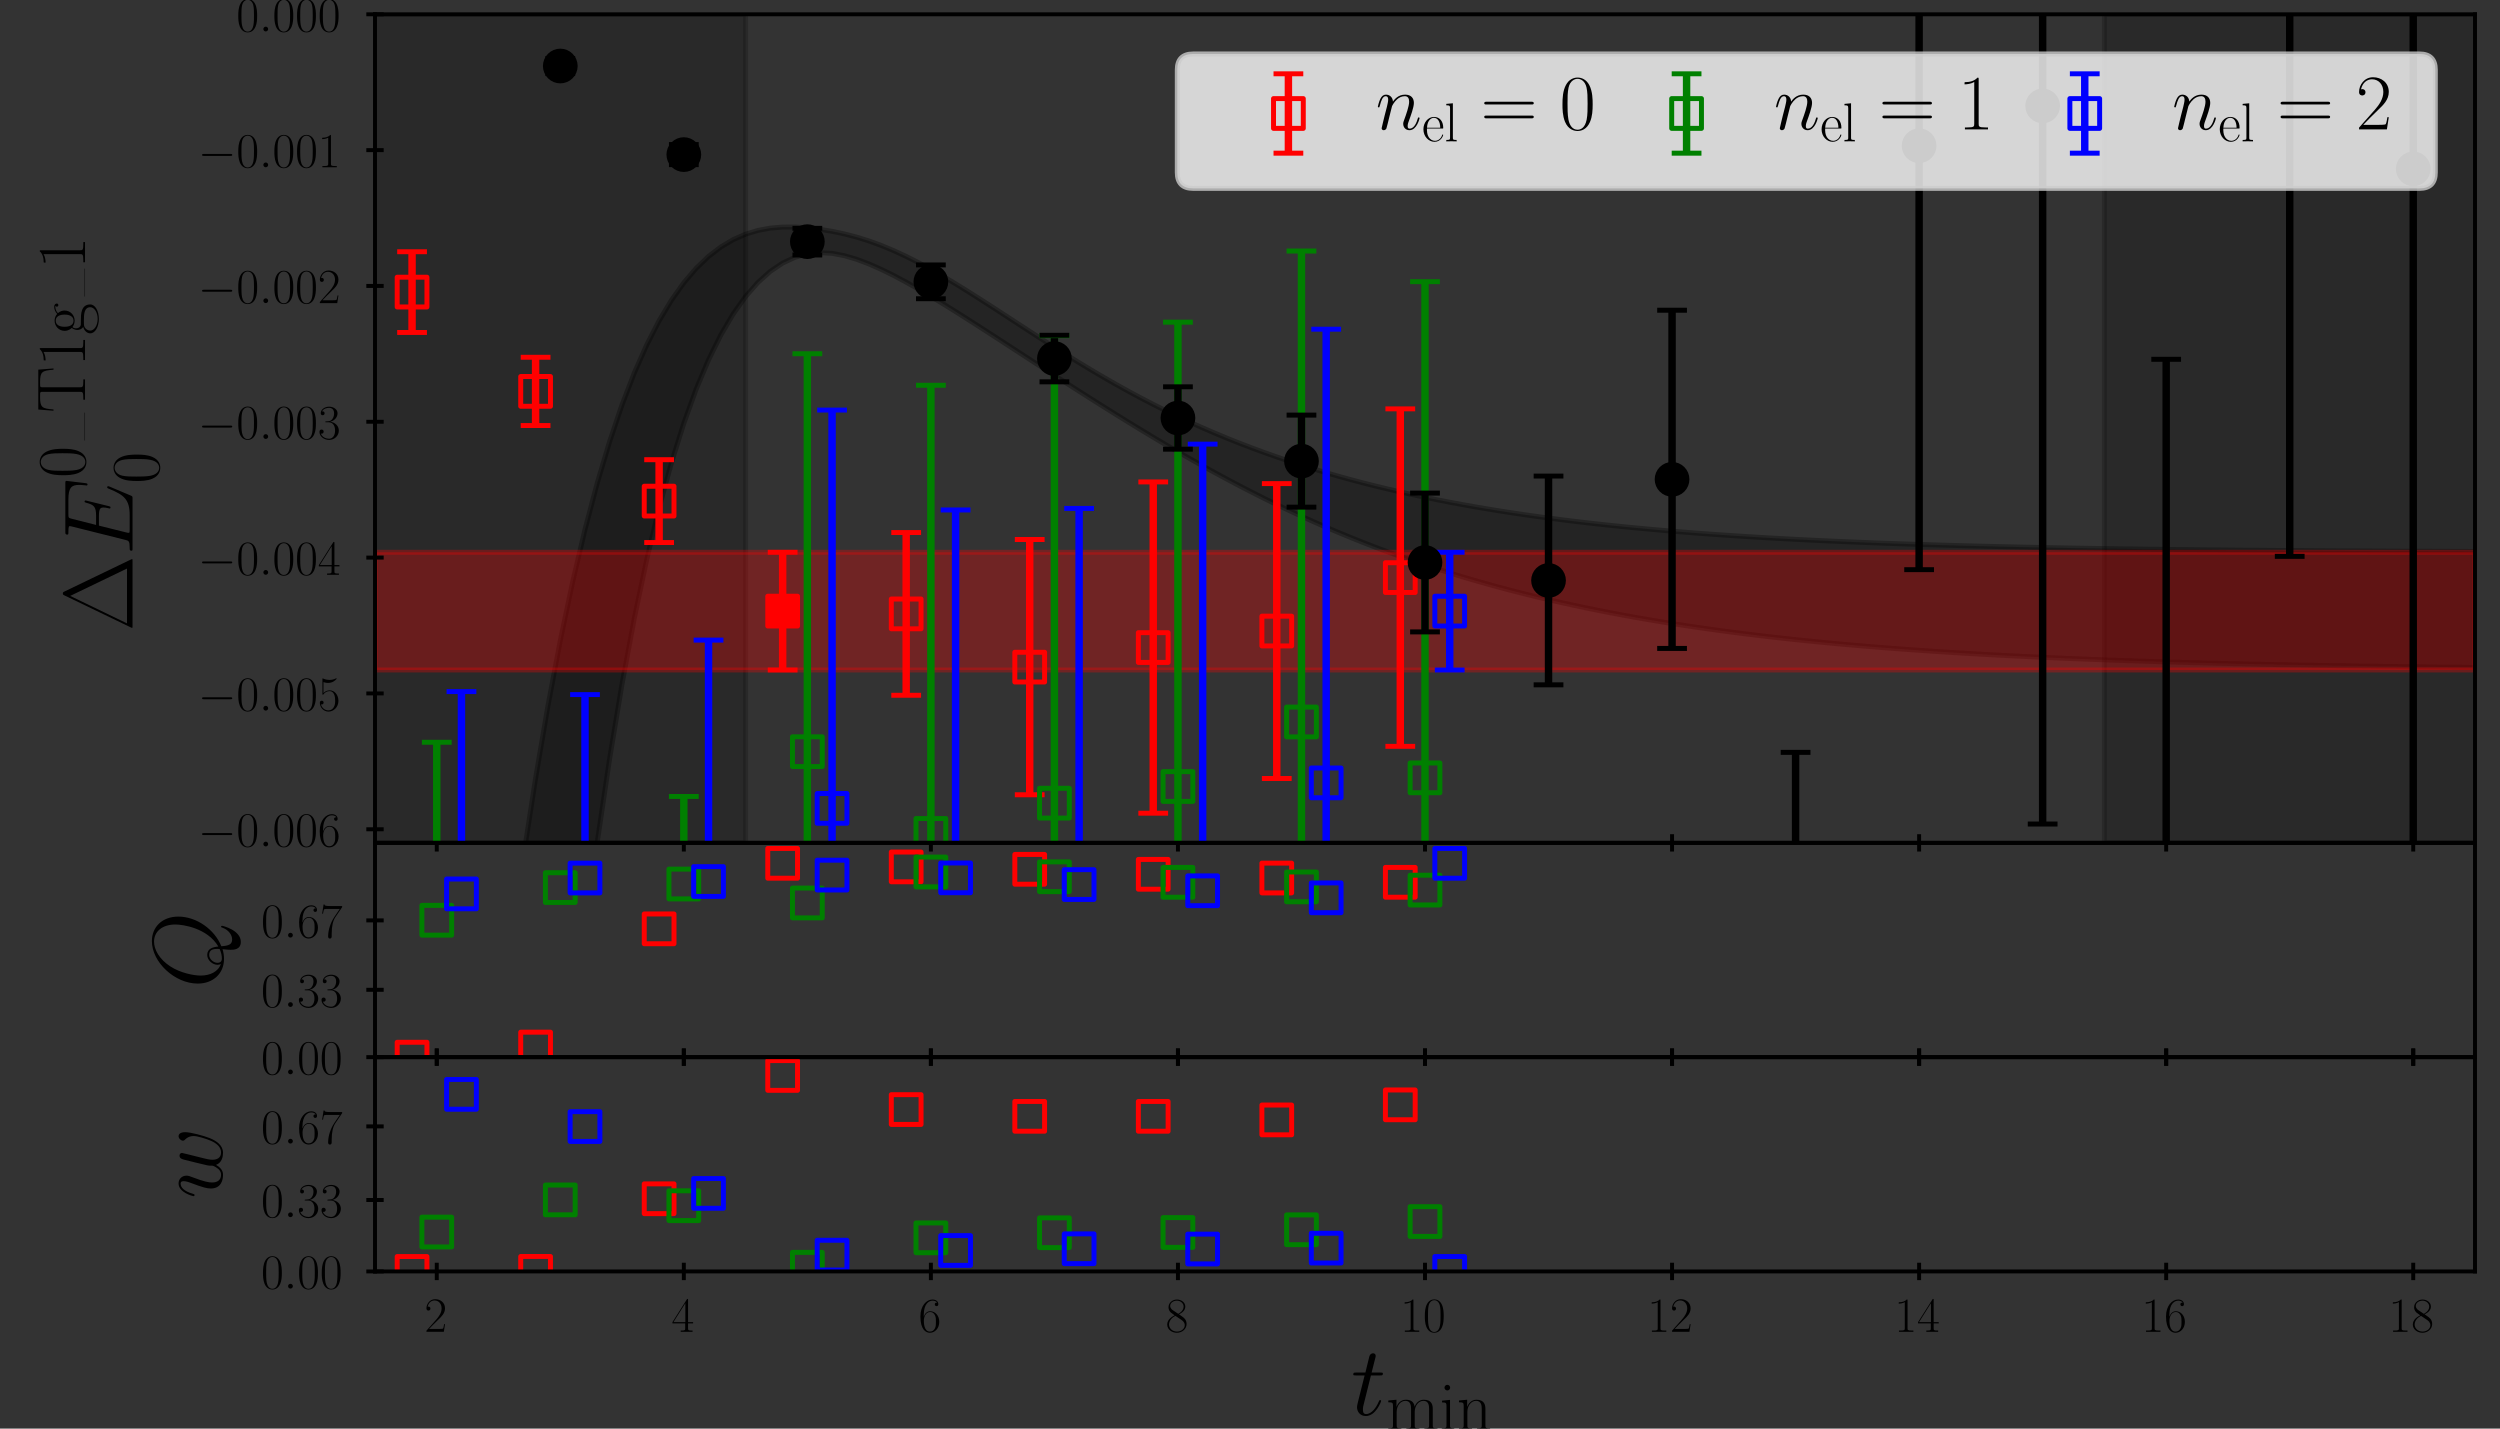 <?xml version="1.0" encoding="utf-8" standalone="no"?>
<!DOCTYPE svg PUBLIC "-//W3C//DTD SVG 1.1//EN"
  "http://www.w3.org/Graphics/SVG/1.1/DTD/svg11.dtd">
<!-- Created with matplotlib (http://matplotlib.org/) -->
<svg height="288pt" version="1.1" viewBox="0 0 504 288" width="504pt" xmlns="http://www.w3.org/2000/svg" xmlns:xlink="http://www.w3.org/1999/xlink">
 <rect x="0" y="0" width="504" height="288" fill="#333333" stroke="none"/>
 <defs>
  <style type="text/css">
*{stroke-linecap:butt;stroke-linejoin:round;}
  </style>
 </defs>
 <g id="figure_1">
  <g id="patch_1">
   <path d="M 0 288 
L 504 288 
L 504 0 
L 0 0 
z
" style="fill:none;"/>
  </g>
  <g id="axes_1">
   <g id="patch_2">
    <path d="M 75.6 169.92 
L 498.96 169.92 
L 498.96 2.88 
L 75.6 2.88 
z
" style="fill:none;"/>
   </g>
   <g id="PolyCollection_1">
    <path clip-path="url(#p89779eb927)" d="M 38.245 1650.283 
L 38.245 3185.8 
L 40.735 2984.448 
L 43.225 2791.315 
L 45.716 2606.476 
L 48.206 2429.961 
L 50.696 2261.763 
L 53.187 2101.838 
L 55.677 1950.103 
L 58.168 1806.445 
L 60.658 1670.722 
L 63.148 1542.762 
L 65.639 1422.372 
L 68.129 1309.337 
L 70.619 1203.423 
L 73.11 1104.383 
L 75.6 1011.955 
L 78.09 925.872 
L 80.581 845.855 
L 83.071 771.626 
L 85.561 702.901 
L 88.052 639.397 
L 90.542 580.834 
L 93.032 526.935 
L 95.523 477.427 
L 98.013 432.045 
L 100.504 390.53 
L 102.994 352.632 
L 105.484 318.11 
L 107.975 286.732 
L 110.465 258.278 
L 112.955 232.536 
L 115.446 209.305 
L 117.936 188.397 
L 120.426 169.63 
L 122.917 152.838 
L 125.407 137.86 
L 127.897 124.548 
L 130.388 112.764 
L 132.878 102.378 
L 135.368 93.27 
L 137.859 85.328 
L 140.349 78.45 
L 142.84 72.539 
L 145.33 67.508 
L 147.82 63.278 
L 150.311 59.777 
L 152.801 56.939 
L 155.291 54.707 
L 157.782 53.032 
L 160.272 51.87 
L 162.762 51.185 
L 165.253 50.936 
L 167.743 51.076 
L 170.233 51.545 
L 172.724 52.279 
L 175.214 53.222 
L 177.704 54.326 
L 180.195 55.556 
L 182.685 56.884 
L 185.176 58.29 
L 187.666 59.757 
L 190.156 61.27 
L 192.647 62.819 
L 195.137 64.395 
L 197.627 65.99 
L 200.118 67.597 
L 202.608 69.212 
L 205.098 70.831 
L 207.589 72.449 
L 210.079 74.065 
L 212.569 75.675 
L 215.06 77.278 
L 217.55 78.872 
L 220.04 80.455 
L 222.531 82.026 
L 225.021 83.583 
L 227.512 85.123 
L 230.002 86.645 
L 232.492 88.148 
L 234.983 89.628 
L 237.473 91.085 
L 239.963 92.517 
L 242.454 93.922 
L 244.944 95.299 
L 247.434 96.646 
L 249.925 97.963 
L 252.415 99.249 
L 254.905 100.503 
L 257.396 101.725 
L 259.886 102.915 
L 262.376 104.072 
L 264.867 105.197 
L 267.357 106.289 
L 269.848 107.348 
L 272.338 108.376 
L 274.828 109.372 
L 277.319 110.337 
L 279.809 111.271 
L 282.299 112.175 
L 284.79 113.049 
L 287.28 113.894 
L 289.77 114.711 
L 292.261 115.5 
L 294.751 116.261 
L 297.241 116.996 
L 299.732 117.706 
L 302.222 118.39 
L 304.712 119.05 
L 307.203 119.685 
L 309.693 120.298 
L 312.184 120.889 
L 314.674 121.457 
L 317.164 122.005 
L 319.655 122.532 
L 322.145 123.04 
L 324.635 123.528 
L 327.126 123.998 
L 329.616 124.45 
L 332.106 124.884 
L 334.597 125.302 
L 337.087 125.704 
L 339.577 126.09 
L 342.068 126.461 
L 344.558 126.817 
L 347.048 127.16 
L 349.539 127.489 
L 352.029 127.805 
L 354.52 128.108 
L 357.01 128.399 
L 359.5 128.679 
L 361.991 128.947 
L 364.481 129.205 
L 366.971 129.452 
L 369.462 129.689 
L 371.952 129.917 
L 374.442 130.135 
L 376.933 130.345 
L 379.423 130.546 
L 381.913 130.738 
L 384.404 130.923 
L 386.894 131.1 
L 389.384 131.27 
L 391.875 131.433 
L 394.365 131.589 
L 396.856 131.738 
L 399.346 131.882 
L 401.836 132.019 
L 404.327 132.151 
L 406.817 132.277 
L 409.307 132.397 
L 411.798 132.513 
L 414.288 132.624 
L 416.778 132.73 
L 419.269 132.832 
L 421.759 132.929 
L 424.249 133.023 
L 426.74 133.112 
L 429.23 133.197 
L 431.72 133.279 
L 434.211 133.357 
L 436.701 133.433 
L 439.192 133.504 
L 441.682 133.573 
L 444.172 133.639 
L 446.663 133.702 
L 449.153 133.762 
L 451.643 133.82 
L 454.134 133.875 
L 456.624 133.928 
L 459.114 133.978 
L 461.605 134.026 
L 464.095 134.073 
L 466.585 134.117 
L 469.076 134.159 
L 471.566 134.2 
L 474.056 134.238 
L 476.547 134.275 
L 479.037 134.311 
L 481.528 134.344 
L 484.018 134.377 
L 486.508 134.408 
L 488.999 134.437 
L 491.489 134.466 
L 493.979 134.493 
L 496.47 134.519 
L 498.96 134.543 
L 501.45 134.567 
L 503.941 134.59 
L 506.431 134.611 
L 508.921 134.632 
L 511.412 -4346.067 
L 513.902 -4139.597 
L 516.392 -3945.932 
L 518.883 -3764.551 
L 521.373 -3594.936 
L 523.864 -3436.571 
L 526.354 -3288.943 
L 528.844 -3151.547 
L 531.335 -3023.883 
L 533.825 -2905.459 
L 533.825 -4233.723 
L 533.825 -4233.723 
L 531.335 -4467.042 
L 528.844 -4718.542 
L 526.354 -4989.063 
L 523.864 -5279.443 
L 521.373 -5590.511 
L 518.883 -5923.082 
L 516.392 -6277.955 
L 513.902 -6655.907 
L 511.412 -7057.686 
L 508.921 111.207 
L 506.431 111.2 
L 503.941 111.192 
L 501.45 111.185 
L 498.96 111.177 
L 496.47 111.168 
L 493.979 111.159 
L 491.489 111.15 
L 488.999 111.14 
L 486.508 111.13 
L 484.018 111.119 
L 481.528 111.107 
L 479.037 111.095 
L 476.547 111.082 
L 474.056 111.069 
L 471.566 111.055 
L 469.076 111.04 
L 466.585 111.024 
L 464.095 111.008 
L 461.605 110.991 
L 459.114 110.972 
L 456.624 110.953 
L 454.134 110.933 
L 451.643 110.912 
L 449.153 110.89 
L 446.663 110.866 
L 444.172 110.842 
L 441.682 110.816 
L 439.192 110.788 
L 436.701 110.76 
L 434.211 110.73 
L 431.72 110.698 
L 429.23 110.665 
L 426.74 110.63 
L 424.249 110.593 
L 421.759 110.554 
L 419.269 110.513 
L 416.778 110.471 
L 414.288 110.426 
L 411.798 110.379 
L 409.307 110.329 
L 406.817 110.277 
L 404.327 110.222 
L 401.836 110.165 
L 399.346 110.104 
L 396.856 110.041 
L 394.365 109.974 
L 391.875 109.904 
L 389.384 109.83 
L 386.894 109.753 
L 384.404 109.672 
L 381.913 109.586 
L 379.423 109.497 
L 376.933 109.403 
L 374.442 109.304 
L 371.952 109.201 
L 369.462 109.092 
L 366.971 108.978 
L 364.481 108.858 
L 361.991 108.732 
L 359.5 108.6 
L 357.01 108.462 
L 354.52 108.317 
L 352.029 108.164 
L 349.539 108.004 
L 347.048 107.837 
L 344.558 107.661 
L 342.068 107.477 
L 339.577 107.283 
L 337.087 107.081 
L 334.597 106.868 
L 332.106 106.646 
L 329.616 106.412 
L 327.126 106.168 
L 324.635 105.911 
L 322.145 105.643 
L 319.655 105.362 
L 317.164 105.067 
L 314.674 104.759 
L 312.184 104.436 
L 309.693 104.098 
L 307.203 103.744 
L 304.712 103.373 
L 302.222 102.986 
L 299.732 102.58 
L 297.241 102.156 
L 294.751 101.712 
L 292.261 101.248 
L 289.77 100.763 
L 287.28 100.257 
L 284.79 99.727 
L 282.299 99.174 
L 279.809 98.596 
L 277.319 97.992 
L 274.828 97.362 
L 272.338 96.704 
L 269.848 96.017 
L 267.357 95.301 
L 264.867 94.554 
L 262.376 93.775 
L 259.886 92.964 
L 257.396 92.118 
L 254.905 91.236 
L 252.415 90.318 
L 249.925 89.363 
L 247.434 88.369 
L 244.944 87.334 
L 242.454 86.259 
L 239.963 85.141 
L 237.473 83.981 
L 234.983 82.776 
L 232.492 81.527 
L 230.002 80.233 
L 227.512 78.895 
L 225.021 77.512 
L 222.531 76.087 
L 220.04 74.621 
L 217.55 73.117 
L 215.06 71.579 
L 212.569 70.011 
L 210.079 68.418 
L 207.589 66.807 
L 205.098 65.185 
L 202.608 63.559 
L 200.118 61.94 
L 197.627 60.337 
L 195.137 58.76 
L 192.647 57.22 
L 190.156 55.731 
L 187.666 54.304 
L 185.176 52.954 
L 182.685 51.694 
L 180.195 50.538 
L 177.704 49.499 
L 175.214 48.587 
L 172.724 47.807 
L 170.233 47.158 
L 167.743 46.633 
L 165.253 46.222 
L 162.762 45.928 
L 160.272 45.768 
L 157.782 45.774 
L 155.291 45.988 
L 152.801 46.452 
L 150.311 47.211 
L 147.82 48.308 
L 145.33 49.788 
L 142.84 51.698 
L 140.349 54.087 
L 137.859 57.007 
L 135.368 60.512 
L 132.878 64.66 
L 130.388 69.513 
L 127.897 75.134 
L 125.407 81.594 
L 122.917 88.965 
L 120.426 97.323 
L 117.936 106.75 
L 115.446 117.33 
L 112.955 129.153 
L 110.465 142.313 
L 107.975 156.907 
L 105.484 173.038 
L 102.994 190.812 
L 100.504 210.34 
L 98.013 231.738 
L 95.523 255.123 
L 93.032 280.619 
L 90.542 308.352 
L 88.052 338.452 
L 85.561 371.053 
L 83.071 406.29 
L 80.581 444.302 
L 78.09 485.229 
L 75.6 529.214 
L 73.11 576.4 
L 70.619 626.931 
L 68.129 680.951 
L 65.639 738.604 
L 63.148 800.03 
L 60.658 865.371 
L 58.168 934.761 
L 55.677 1008.334 
L 53.187 1086.217 
L 50.696 1168.532 
L 48.206 1255.392 
L 45.716 1346.906 
L 43.225 1443.169 
L 40.735 1544.27 
L 38.245 1650.283 
z
" style="fill-opacity:0.3;stroke:#000000;stroke-opacity:0.3;"/>
   </g>
   <g id="patch_3">
    <path clip-path="url(#p89779eb927)" d="M 38.245 169.92 
L 38.245 2.88 
L 150.311 2.88 
L 150.311 169.92 
z
" style="opacity:0.2;stroke:#000000;stroke-linejoin:miter;"/>
   </g>
   <g id="patch_4">
    <path clip-path="url(#p89779eb927)" d="M 424.249 169.92 
L 424.249 2.88 
L 536.315 2.88 
L 536.315 169.92 
z
" style="opacity:0.2;stroke:#000000;stroke-linejoin:miter;"/>
   </g>
   <g id="patch_5">
    <path clip-path="url(#p89779eb927)" d="M 75.6 135.071 
L 75.6 111.335 
L 498.96 111.335 
L 498.96 135.071 
z
" style="fill:#ff0000;opacity:0.3;stroke:#ff0000;stroke-linejoin:miter;"/>
   </g>
   <g id="matplotlib.axis_1">
    <g id="xtick_1">
     <g id="line2d_1">
      <defs>
       <path d="M 0 1.75 
L 0 -1.75 
" id="m9406cf7cd7" style="stroke:#000000;stroke-width:0.8;"/>
      </defs>
      <g>
       <use style="stroke:#000000;stroke-width:0.8;" x="88.052" xlink:href="#m9406cf7cd7" y="169.92"/>
      </g>
     </g>
    </g>
    <g id="xtick_2">
     <g id="line2d_2">
      <g>
       <use style="stroke:#000000;stroke-width:0.8;" x="137.859" xlink:href="#m9406cf7cd7" y="169.92"/>
      </g>
     </g>
    </g>
    <g id="xtick_3">
     <g id="line2d_3">
      <g>
       <use style="stroke:#000000;stroke-width:0.8;" x="187.666" xlink:href="#m9406cf7cd7" y="169.92"/>
      </g>
     </g>
    </g>
    <g id="xtick_4">
     <g id="line2d_4">
      <g>
       <use style="stroke:#000000;stroke-width:0.8;" x="237.473" xlink:href="#m9406cf7cd7" y="169.92"/>
      </g>
     </g>
    </g>
    <g id="xtick_5">
     <g id="line2d_5">
      <g>
       <use style="stroke:#000000;stroke-width:0.8;" x="287.28" xlink:href="#m9406cf7cd7" y="169.92"/>
      </g>
     </g>
    </g>
    <g id="xtick_6">
     <g id="line2d_6">
      <g>
       <use style="stroke:#000000;stroke-width:0.8;" x="337.087" xlink:href="#m9406cf7cd7" y="169.92"/>
      </g>
     </g>
    </g>
    <g id="xtick_7">
     <g id="line2d_7">
      <g>
       <use style="stroke:#000000;stroke-width:0.8;" x="386.894" xlink:href="#m9406cf7cd7" y="169.92"/>
      </g>
     </g>
    </g>
    <g id="xtick_8">
     <g id="line2d_8">
      <g>
       <use style="stroke:#000000;stroke-width:0.8;" x="436.701" xlink:href="#m9406cf7cd7" y="169.92"/>
      </g>
     </g>
    </g>
    <g id="xtick_9">
     <g id="line2d_9">
      <g>
       <use style="stroke:#000000;stroke-width:0.8;" x="486.508" xlink:href="#m9406cf7cd7" y="169.92"/>
      </g>
     </g>
    </g>
   </g>
   <g id="matplotlib.axis_2">
    <g id="ytick_1">
     <g id="line2d_10">
      <defs>
       <path d="M 1.75 0 
L -1.75 -0 
" id="m64adf5a216" style="stroke:#000000;stroke-width:0.8;"/>
      </defs>
      <g>
       <use style="stroke:#000000;stroke-width:0.8;" x="75.6" xlink:href="#m64adf5a216" y="167.182"/>
      </g>
     </g>
     <g id="text_1">
      <!-- $-0.006$ -->
      <defs>
       <path d="M 65.906 23 
C 67.594 23 69.406 23 69.406 25 
C 69.406 27 67.594 27 65.906 27 
L 11.797 27 
C 10.094 27 8.297 27 8.297 25 
C 8.297 23 10.094 23 11.797 23 
z
" id="CMSY10-0"/>
       <path d="M 42 31.641 
C 42 37.75 41.906 48.125 37.703 56.109 
C 34 63.109 28.094 65.594 22.906 65.594 
C 18.094 65.594 12 63.406 8.203 56.203 
C 4.203 48.719 3.797 39.438 3.797 31.641 
C 3.797 25.953 3.906 17.281 7 9.672 
C 11.297 -0.609 19 -2 22.906 -2 
C 27.5 -2 34.5 -0.109 38.594 9.375 
C 41.594 16.281 42 24.359 42 31.641 
z
M 22.906 -0.406 
C 16.5 -0.406 12.703 5.078 11.297 12.688 
C 10.203 18.562 10.203 27.156 10.203 32.75 
C 10.203 40.438 10.203 46.828 11.5 52.922 
C 13.406 61.391 19 64 22.906 64 
C 27 64 32.297 61.297 34.203 53.125 
C 35.5 47.438 35.594 40.734 35.594 32.75 
C 35.594 26.25 35.594 18.266 34.406 12.375 
C 32.297 1.484 26.406 -0.406 22.906 -0.406 
z
" id="CMR17-48"/>
       <path d="M 18.406 4.797 
C 18.406 7.688 16 9.672 13.594 9.672 
C 10.703 9.672 8.703 7.281 8.703 4.891 
C 8.703 2 11.094 0 13.5 0 
C 16.406 0 18.406 2.391 18.406 4.797 
z
" id="CMMI12-58"/>
       <path d="M 10.594 34 
C 10.594 57.656 21.797 63 28.297 63 
C 30.406 63 35.5 62.641 37.5 59 
C 35.906 59 32.906 59 32.906 55.516 
C 32.906 52.828 35.094 51.922 36.5 51.922 
C 37.406 51.922 40.094 52.312 40.094 55.625 
C 40.094 61.781 35.094 65.297 28.203 65.297 
C 16.297 65.297 3.797 52.969 3.797 31 
C 3.797 3.953 15.094 -2 23.094 -2 
C 32.797 -2 42 6.672 42 20.047 
C 42 32.516 33.906 41.594 23.703 41.594 
C 17.594 41.594 13.094 37.609 10.594 30.625 
z
M 23.094 0.391 
C 10.797 0.391 10.797 18.75 10.797 22.438 
C 10.797 29.625 14.203 40 23.5 40 
C 25.203 40 30.094 40 33.406 33.125 
C 35.203 29.219 35.203 25.141 35.203 20.141 
C 35.203 14.75 35.203 10.781 33.094 6.781 
C 30.906 2.672 27.703 0.391 23.094 0.391 
z
" id="CMR17-54"/>
      </defs>
      <g transform="translate(39.909 170.641)scale(0.1 -0.1)">
       <use transform="scale(0.996)" xlink:href="#CMSY10-0"/>
       <use transform="translate(77.487 0)scale(0.996)" xlink:href="#CMR17-48"/>
       <use transform="translate(123.178 0)scale(0.996)" xlink:href="#CMMI12-58"/>
       <use transform="translate(150.275 0)scale(0.996)" xlink:href="#CMR17-48"/>
       <use transform="translate(195.966 0)scale(0.996)" xlink:href="#CMR17-48"/>
       <use transform="translate(241.656 0)scale(0.996)" xlink:href="#CMR17-54"/>
      </g>
     </g>
    </g>
    <g id="ytick_2">
     <g id="line2d_11">
      <g>
       <use style="stroke:#000000;stroke-width:0.8;" x="75.6" xlink:href="#m64adf5a216" y="139.798"/>
      </g>
     </g>
     <g id="text_2">
      <!-- $-0.005$ -->
      <defs>
       <path d="M 11.406 57.688 
C 12.406 57.281 16.5 56 20.703 56 
C 30 56 35.094 61.109 38 64.062 
C 38 64.953 38 65.5 37.406 65.5 
C 37.297 65.5 37.094 65.5 36.297 65.047 
C 32.797 63.406 28.703 62.078 23.703 62.078 
C 20.703 62.078 16.203 62.484 11.297 64.672 
C 10.203 65.172 10 65.172 9.906 65.172 
C 9.406 65.172 9.297 65.062 9.297 63.078 
L 9.297 34.422 
C 9.297 32.641 9.297 32.141 10.297 32.141 
C 10.797 32.141 11 32.344 11.5 33.031 
C 14.703 37.516 19.094 39.406 24.094 39.406 
C 27.594 39.406 35.094 37.219 35.094 20.141 
C 35.094 16.953 35.094 11.172 32.094 6.578 
C 29.594 2.484 25.703 0.391 21.406 0.391 
C 14.797 0.391 8.094 5 6.297 12.719 
C 6.703 12.609 7.5 12.422 7.906 12.422 
C 9.203 12.422 11.703 13.125 11.703 16.219 
C 11.703 18.906 9.797 20 7.906 20 
C 5.594 20 4.094 18.594 4.094 15.797 
C 4.094 7.094 11 -2 21.594 -2 
C 31.906 -2 41.703 6.875 41.703 19.75 
C 41.703 31.719 33.906 41 24.203 41 
C 19.094 41 14.797 39.109 11.406 35.531 
z
" id="CMR17-53"/>
      </defs>
      <g transform="translate(39.909 143.257)scale(0.1 -0.1)">
       <use transform="scale(0.996)" xlink:href="#CMSY10-0"/>
       <use transform="translate(77.487 0)scale(0.996)" xlink:href="#CMR17-48"/>
       <use transform="translate(123.178 0)scale(0.996)" xlink:href="#CMMI12-58"/>
       <use transform="translate(150.275 0)scale(0.996)" xlink:href="#CMR17-48"/>
       <use transform="translate(195.966 0)scale(0.996)" xlink:href="#CMR17-48"/>
       <use transform="translate(241.656 0)scale(0.996)" xlink:href="#CMR17-53"/>
      </g>
     </g>
    </g>
    <g id="ytick_3">
     <g id="line2d_12">
      <g>
       <use style="stroke:#000000;stroke-width:0.8;" x="75.6" xlink:href="#m64adf5a216" y="112.414"/>
      </g>
     </g>
     <g id="text_3">
      <!-- $-0.004$ -->
      <defs>
       <path d="M 33.594 64.406 
C 33.594 66.5 33.5 66.5 31.703 66.5 
L 2 19.594 
L 2 17 
L 27.797 17 
L 27.797 7.141 
C 27.797 3.5 27.594 2.5 20.594 2.5 
L 18.703 2.5 
L 18.703 0 
C 21.906 0 27.297 0 30.703 0 
C 34.094 0 39.5 0 42.703 0 
L 42.703 2.5 
L 40.797 2.5 
C 33.797 2.5 33.594 3.5 33.594 7.141 
L 33.594 17 
L 43.797 17 
L 43.797 19.594 
L 33.594 19.594 
z
M 28.094 57.859 
L 28.094 19.594 
L 4 19.594 
z
" id="CMR17-52"/>
      </defs>
      <g transform="translate(39.909 115.874)scale(0.1 -0.1)">
       <use transform="scale(0.996)" xlink:href="#CMSY10-0"/>
       <use transform="translate(77.487 0)scale(0.996)" xlink:href="#CMR17-48"/>
       <use transform="translate(123.178 0)scale(0.996)" xlink:href="#CMMI12-58"/>
       <use transform="translate(150.275 0)scale(0.996)" xlink:href="#CMR17-48"/>
       <use transform="translate(195.966 0)scale(0.996)" xlink:href="#CMR17-48"/>
       <use transform="translate(241.656 0)scale(0.996)" xlink:href="#CMR17-52"/>
      </g>
     </g>
    </g>
    <g id="ytick_4">
     <g id="line2d_13">
      <g>
       <use style="stroke:#000000;stroke-width:0.8;" x="75.6" xlink:href="#m64adf5a216" y="85.031"/>
      </g>
     </g>
     <g id="text_4">
      <!-- $-0.003$ -->
      <defs>
       <path d="M 22.094 33.703 
C 31 33.703 34.906 25.969 34.906 17.031 
C 34.906 5 28.5 0.391 22.703 0.391 
C 17.406 0.391 8.797 3.031 6.094 10.828 
C 6.594 10.625 7.094 10.625 7.594 10.625 
C 10 10.625 11.797 12.219 11.797 14.812 
C 11.797 17.703 9.594 19 7.594 19 
C 5.906 19 3.297 18.203 3.297 14.469 
C 3.297 5.234 12.297 -2 22.906 -2 
C 34 -2 42.5 6.719 42.5 16.953 
C 42.5 26.672 34.5 33.703 25 34.797 
C 32.594 36.375 39.906 43.062 39.906 52.016 
C 39.906 59.688 32 65.297 23 65.297 
C 13.906 65.297 5.906 59.828 5.906 52.016 
C 5.906 48.594 8.5 48 9.797 48 
C 11.906 48 13.703 49.297 13.703 51.891 
C 13.703 54.469 11.906 55.766 9.797 55.766 
C 9.406 55.766 8.906 55.766 8.5 55.578 
C 11.406 61.859 19.297 63 22.797 63 
C 26.297 63 32.906 61.328 32.906 51.875 
C 32.906 49.109 32.5 44.188 29.094 39.844 
C 26.094 36 22.703 36 19.406 35.688 
C 18.906 35.688 16.594 35.453 16.203 35.453 
C 15.5 35.359 15.094 35.266 15.094 34.5 
C 15.094 33.797 15.203 33.703 17.203 33.703 
z
" id="CMR17-51"/>
      </defs>
      <g transform="translate(39.909 88.49)scale(0.1 -0.1)">
       <use transform="scale(0.996)" xlink:href="#CMSY10-0"/>
       <use transform="translate(77.487 0)scale(0.996)" xlink:href="#CMR17-48"/>
       <use transform="translate(123.178 0)scale(0.996)" xlink:href="#CMMI12-58"/>
       <use transform="translate(150.275 0)scale(0.996)" xlink:href="#CMR17-48"/>
       <use transform="translate(195.966 0)scale(0.996)" xlink:href="#CMR17-48"/>
       <use transform="translate(241.656 0)scale(0.996)" xlink:href="#CMR17-51"/>
      </g>
     </g>
    </g>
    <g id="ytick_5">
     <g id="line2d_14">
      <g>
       <use style="stroke:#000000;stroke-width:0.8;" x="75.6" xlink:href="#m64adf5a216" y="57.647"/>
      </g>
     </g>
     <g id="text_5">
      <!-- $-0.002$ -->
      <defs>
       <path d="M 41.703 15.453 
L 39.906 15.453 
C 38.906 8.375 38.094 7.172 37.703 6.562 
C 37.203 5.766 30 5.766 28.594 5.766 
L 9.406 5.766 
C 13 9.672 20 16.75 28.5 24.953 
C 34.594 30.734 41.703 37.531 41.703 47.422 
C 41.703 59.219 32.297 66 21.797 66 
C 10.797 66 4.094 56.312 4.094 47.344 
C 4.094 43.438 7 42.938 8.203 42.938 
C 9.203 42.938 12.203 43.547 12.203 47.031 
C 12.203 50.109 9.594 51 8.203 51 
C 7.594 51 7 50.906 6.594 50.703 
C 8.5 59.219 14.297 63.406 20.406 63.406 
C 29.094 63.406 34.797 56.516 34.797 47.422 
C 34.797 38.734 29.703 31.25 24 24.75 
L 4.094 2.281 
L 4.094 0 
L 39.297 0 
z
" id="CMR17-50"/>
      </defs>
      <g transform="translate(39.909 61.106)scale(0.1 -0.1)">
       <use transform="scale(0.996)" xlink:href="#CMSY10-0"/>
       <use transform="translate(77.487 0)scale(0.996)" xlink:href="#CMR17-48"/>
       <use transform="translate(123.178 0)scale(0.996)" xlink:href="#CMMI12-58"/>
       <use transform="translate(150.275 0)scale(0.996)" xlink:href="#CMR17-48"/>
       <use transform="translate(195.966 0)scale(0.996)" xlink:href="#CMR17-48"/>
       <use transform="translate(241.656 0)scale(0.996)" xlink:href="#CMR17-50"/>
      </g>
     </g>
    </g>
    <g id="ytick_6">
     <g id="line2d_15">
      <g>
       <use style="stroke:#000000;stroke-width:0.8;" x="75.6" xlink:href="#m64adf5a216" y="30.264"/>
      </g>
     </g>
     <g id="text_6">
      <!-- $-0.001$ -->
      <defs>
       <path d="M 26.594 63.406 
C 26.594 65.5 26.5 65.5 25.094 65.5 
C 21.203 61.188 15.297 59.797 9.703 59.797 
C 9.406 59.797 8.906 59.797 8.797 59.5 
C 8.703 59.297 8.703 59.094 8.703 57 
C 11.797 57 17 57.594 21 59.984 
L 21 7.203 
C 21 3.688 20.797 2.5 12.203 2.5 
L 9.203 2.5 
L 9.203 0 
C 14 0 19 0 23.797 0 
C 28.594 0 33.594 0 38.406 0 
L 38.406 2.5 
L 35.406 2.5 
C 26.797 2.5 26.594 3.594 26.594 7.156 
z
" id="CMR17-49"/>
      </defs>
      <g transform="translate(39.909 33.723)scale(0.1 -0.1)">
       <use transform="scale(0.996)" xlink:href="#CMSY10-0"/>
       <use transform="translate(77.487 0)scale(0.996)" xlink:href="#CMR17-48"/>
       <use transform="translate(123.178 0)scale(0.996)" xlink:href="#CMMI12-58"/>
       <use transform="translate(150.275 0)scale(0.996)" xlink:href="#CMR17-48"/>
       <use transform="translate(195.966 0)scale(0.996)" xlink:href="#CMR17-48"/>
       <use transform="translate(241.656 0)scale(0.996)" xlink:href="#CMR17-49"/>
      </g>
     </g>
    </g>
    <g id="ytick_7">
     <g id="line2d_16">
      <g>
       <use style="stroke:#000000;stroke-width:0.8;" x="75.6" xlink:href="#m64adf5a216" y="2.88"/>
      </g>
     </g>
     <g id="text_7">
      <!-- $0.000$ -->
      <g transform="translate(47.657 6.339)scale(0.1 -0.1)">
       <use transform="scale(0.996)" xlink:href="#CMR17-48"/>
       <use transform="translate(45.69 0)scale(0.996)" xlink:href="#CMMI12-58"/>
       <use transform="translate(72.788 0)scale(0.996)" xlink:href="#CMR17-48"/>
       <use transform="translate(118.478 0)scale(0.996)" xlink:href="#CMR17-48"/>
       <use transform="translate(164.169 0)scale(0.996)" xlink:href="#CMR17-48"/>
      </g>
     </g>
    </g>
    <g id="text_8">
     <!-- $\Delta E_0^{\rm 0\_T1g\_1}$ -->
     <defs>
      <path d="M 40.594 68.797 
C 39.797 70.5 39.406 70.5 38.594 70.5 
C 37.406 70.5 37.297 70.297 36.594 68.891 
L 4.203 1.703 
C 4.094 1.5 3.703 0.594 3.703 0.5 
C 3.703 0.094 3.797 0 5.594 0 
L 71.5 0 
C 73.297 0 73.406 0.094 73.406 0.5 
C 73.406 0.594 73 1.5 72.906 1.703 
z
M 36.094 63.094 
L 63.797 5.594 
L 8.297 5.594 
z
" id="CMR17-1"/>
      <path d="M 69.5 23.266 
C 69.594 23.562 69.906 24.281 69.906 24.672 
C 69.906 25.172 69.5 25.672 68.906 25.672 
C 68.5 25.672 68.297 25.578 68 25.266 
C 67.797 25.172 67.797 24.969 66.906 22.953 
C 61 8.906 56.703 2.891 40.703 2.891 
L 26.094 2.891 
C 24.703 2.891 24.5 2.891 23.906 3 
C 22.797 3.094 22.703 3.297 22.703 4.094 
C 22.703 4.797 22.906 5.391 23.094 6.297 
L 30 34 
L 39.906 34 
C 47.703 34 48.297 32.281 48.297 29.281 
C 48.297 28.281 48.297 27.375 47.594 24.375 
C 47.406 23.969 47.297 23.562 47.297 23.266 
C 47.297 22.562 47.797 22.266 48.406 22.266 
C 49.297 22.266 49.406 22.953 49.797 24.359 
L 55.5 47.531 
C 55.5 48.016 55.094 48.516 54.5 48.516 
C 53.594 48.516 53.5 48.125 53.094 46.719 
C 51.094 39.078 49.094 36.891 40.203 36.891 
L 30.703 36.891 
L 36.906 61.406 
C 37.797 64.906 38 64.906 42.094 64.906 
L 56.406 64.906 
C 68.703 64.906 71.203 61.609 71.203 54.031 
C 71.203 53.922 71.203 51.141 70.797 47.844 
C 70.703 47.438 70.594 46.844 70.594 46.641 
C 70.594 45.844 71.094 45.547 71.703 45.547 
C 72.406 45.547 72.797 45.953 73 47.734 
L 75.094 65.219 
C 75.094 65.547 75.297 66.609 75.297 66.828 
C 75.297 68 74.406 68 72.594 68 
L 23.797 68 
C 21.906 68 20.906 68 20.906 66.078 
C 20.906 64.906 21.594 64.906 23.297 64.906 
C 29.5 64.906 29.5 64.281 29.5 63.312 
C 29.5 62.812 29.406 62.406 29.094 61.312 
L 15.594 7.391 
C 14.703 3.891 14.5 2.891 7.5 2.891 
C 5.594 2.891 4.594 2.891 4.594 1.094 
C 4.594 0 5.203 0 7.203 0 
L 57.406 0 
C 59.594 0 59.703 0.094 60.406 1.719 
z
" id="CMMI12-69"/>
      <path d="M 62.203 67.594 
L 4.5 67.594 
L 2.797 45.594 
L 4.594 45.594 
C 5.906 62.125 7.297 65 22.703 65 
C 24.5 65 27.406 65 28.203 64.906 
C 30.094 64.609 30.094 63.406 30.094 61.125 
L 30.094 7.172 
C 30.094 3.594 29.797 2.5 21.5 2.5 
L 18.703 2.5 
L 18.703 0 
C 23.5 0 28.5 0 33.406 0 
C 38.297 0 43.297 0 48.094 0 
L 48.094 2.5 
L 45.297 2.5 
C 37 2.5 36.703 3.594 36.703 7.172 
L 36.703 61.125 
C 36.703 63.312 36.703 64.516 38.5 64.906 
C 39.297 65 42.203 65 44 65 
C 59.297 65 60.797 62.125 62.094 45.594 
L 63.906 45.594 
z
" id="CMR17-84"/>
      <path d="M 11.094 18.188 
C 13 16.688 16.297 15 20.297 15 
C 28.203 15 35 21.203 35 29.5 
C 35 32.094 34.203 36.094 31.203 39.203 
C 34 42.062 38.094 43 40.406 43 
C 40.797 43 41.406 43 41.906 42.719 
C 41.5 42.625 40.594 42.234 40.594 40.703 
C 40.594 39.484 41.5 38.609 42.797 38.609 
C 44.297 38.609 45.094 39.578 45.094 40.844 
C 45.094 42.672 43.594 44.594 40.406 44.594 
C 36.406 44.594 32.906 42.781 30.094 40.312 
C 27.094 43.016 23.5 44 20.297 44 
C 12.406 44 5.594 37.797 5.594 29.5 
C 5.594 23.781 8.906 20.188 9.906 19.188 
C 6.906 15.688 6.906 11.609 6.906 11.109 
C 6.906 8.516 7.906 4.719 11.297 2.625 
C 6.094 1.328 2 -2.641 2 -7.594 
C 2 -14.734 11.5 -20 22.906 -20 
C 33.906 -20 43.797 -14.938 43.797 -7.484 
C 43.797 6 29 6 21.297 6 
C 19 6 14.906 6 14.406 6.109 
C 11.297 6.609 9.203 9.406 9.203 12.906 
C 9.203 13.797 9.203 16 11.094 18.188 
z
M 20.297 16.688 
C 11.5 16.688 11.5 27.5 11.5 29.516 
C 11.5 31.5 11.5 42.312 20.297 42.312 
C 29.094 42.312 29.094 31.5 29.094 29.516 
C 29.094 27.5 29.094 16.688 20.297 16.688 
z
M 22.906 -18.297 
C 12.906 -18.297 6 -13.047 6 -7.594 
C 6 -4.516 7.703 -1.641 9.906 -0.062 
C 12.406 1.625 13.406 1.625 20.203 1.625 
C 28.406 1.625 39.797 1.625 39.797 -7.594 
C 39.797 -13.047 32.906 -18.297 22.906 -18.297 
z
" id="CMR17-103"/>
     </defs>
     <g transform="translate(32.033 127.326)rotate(-90)scale(0.2 -0.2)">
      <use transform="translate(0 26.578)scale(0.996)" xlink:href="#CMR17-1"/>
      <use transform="translate(76.92 26.578)scale(0.996)" xlink:href="#CMMI12-69"/>
      <use transform="translate(154.971 74.458)scale(0.697)" xlink:href="#CMR17-48"/>
      <use transform="translate(220.682 74.458)scale(0.697)" xlink:href="#CMR17-84"/>
      <use transform="translate(267.239 74.458)scale(0.697)" xlink:href="#CMR17-49"/>
      <use transform="translate(299.222 74.458)scale(0.697)" xlink:href="#CMR17-103"/>
      <use transform="translate(365.843 74.458)scale(0.697)" xlink:href="#CMR17-49"/>
      <use transform="translate(149.131 0)scale(0.697)" xlink:href="#CMR17-48"/>
      <path d="M 192.575 74.458 
L 220.682 74.458 
L 220.682 74.857 
L 192.575 74.857 
L 192.575 74.458 
z
"/>
      <path d="M 337.737 74.458 
L 365.843 74.458 
L 365.843 74.857 
L 337.737 74.857 
L 337.737 74.458 
z
"/>
     </g>
    </g>
   </g>
   <g id="LineCollection_1">
    <path clip-path="url(#p89779eb927)" d="M 83.071 67.022 
L 83.071 50.748 
" style="fill:none;stroke:#ff0000;stroke-width:1.5;"/>
   </g>
   <g id="LineCollection_2">
    <path clip-path="url(#p89779eb927)" d="M 88.052 230.926 
L 88.052 149.64 
" style="fill:none;stroke:#008000;stroke-width:1.5;"/>
   </g>
   <g id="LineCollection_3">
    <path clip-path="url(#p89779eb927)" d="M 93.032 219.703 
L 93.032 139.429 
" style="fill:none;stroke:#0000ff;stroke-width:1.5;"/>
   </g>
   <g id="LineCollection_4">
    <path clip-path="url(#p89779eb927)" d="M 107.975 85.786 
L 107.975 72.024 
" style="fill:none;stroke:#ff0000;stroke-width:1.5;"/>
   </g>
   <g id="LineCollection_5">
    <path clip-path="url(#p89779eb927)" d="M 112.955 289 
L 112.955 171.056 
" style="fill:none;stroke:#008000;stroke-width:1.5;"/>
   </g>
   <g id="LineCollection_6">
    <path clip-path="url(#p89779eb927)" d="M 117.936 261.661 
L 117.936 140.03 
" style="fill:none;stroke:#0000ff;stroke-width:1.5;"/>
   </g>
   <g id="LineCollection_7">
    <path clip-path="url(#p89779eb927)" d="M 132.878 109.371 
L 132.878 92.678 
" style="fill:none;stroke:#ff0000;stroke-width:1.5;"/>
   </g>
   <g id="LineCollection_8">
    <path clip-path="url(#p89779eb927)" d="M 137.859 289 
L 137.859 160.564 
" style="fill:none;stroke:#008000;stroke-width:1.5;"/>
   </g>
   <g id="LineCollection_9">
    <path clip-path="url(#p89779eb927)" d="M 142.84 264.851 
L 142.84 129.047 
" style="fill:none;stroke:#0000ff;stroke-width:1.5;"/>
   </g>
   <g id="LineCollection_10">
    <path clip-path="url(#p89779eb927)" d="M 157.782 135.071 
L 157.782 111.335 
" style="fill:none;stroke:#ff0000;stroke-width:1.5;"/>
   </g>
   <g id="LineCollection_11">
    <path clip-path="url(#p89779eb927)" d="M 162.762 231.756 
L 162.762 71.313 
" style="fill:none;stroke:#008000;stroke-width:1.5;"/>
   </g>
   <g id="LineCollection_12">
    <path clip-path="url(#p89779eb927)" d="M 167.743 243.273 
L 167.743 82.669 
" style="fill:none;stroke:#0000ff;stroke-width:1.5;"/>
   </g>
   <g id="LineCollection_13">
    <path clip-path="url(#p89779eb927)" d="M 182.685 140.165 
L 182.685 107.359 
" style="fill:none;stroke:#ff0000;stroke-width:1.5;"/>
   </g>
   <g id="LineCollection_14">
    <path clip-path="url(#p89779eb927)" d="M 187.666 258.36 
L 187.666 77.669 
" style="fill:none;stroke:#008000;stroke-width:1.5;"/>
   </g>
   <g id="LineCollection_15">
    <path clip-path="url(#p89779eb927)" d="M 192.647 264.558 
L 192.647 102.81 
" style="fill:none;stroke:#0000ff;stroke-width:1.5;"/>
   </g>
   <g id="LineCollection_16">
    <path clip-path="url(#p89779eb927)" d="M 207.589 160.227 
L 207.589 108.761 
" style="fill:none;stroke:#ff0000;stroke-width:1.5;"/>
   </g>
   <g id="LineCollection_17">
    <path clip-path="url(#p89779eb927)" d="M 212.569 256.169 
L 212.569 67.673 
" style="fill:none;stroke:#008000;stroke-width:1.5;"/>
   </g>
   <g id="LineCollection_18">
    <path clip-path="url(#p89779eb927)" d="M 217.55 266.363 
L 217.55 102.502 
" style="fill:none;stroke:#0000ff;stroke-width:1.5;"/>
   </g>
   <g id="LineCollection_19">
    <path clip-path="url(#p89779eb927)" d="M 232.492 163.939 
L 232.492 97.154 
" style="fill:none;stroke:#ff0000;stroke-width:1.5;"/>
   </g>
   <g id="LineCollection_20">
    <path clip-path="url(#p89779eb927)" d="M 237.473 252.174 
L 237.473 64.949 
" style="fill:none;stroke:#008000;stroke-width:1.5;"/>
   </g>
   <g id="LineCollection_21">
    <path clip-path="url(#p89779eb927)" d="M 242.454 258.775 
L 242.454 89.541 
" style="fill:none;stroke:#0000ff;stroke-width:1.5;"/>
   </g>
   <g id="LineCollection_22">
    <path clip-path="url(#p89779eb927)" d="M 257.396 156.945 
L 257.396 97.496 
" style="fill:none;stroke:#ff0000;stroke-width:1.5;"/>
   </g>
   <g id="LineCollection_23">
    <path clip-path="url(#p89779eb927)" d="M 262.376 240.487 
L 262.376 50.611 
" style="fill:none;stroke:#008000;stroke-width:1.5;"/>
   </g>
   <g id="LineCollection_24">
    <path clip-path="url(#p89779eb927)" d="M 267.357 249.292 
L 267.357 66.368 
" style="fill:none;stroke:#0000ff;stroke-width:1.5;"/>
   </g>
   <g id="LineCollection_25">
    <path clip-path="url(#p89779eb927)" d="M 282.299 150.459 
L 282.299 82.427 
" style="fill:none;stroke:#ff0000;stroke-width:1.5;"/>
   </g>
   <g id="LineCollection_26">
    <path clip-path="url(#p89779eb927)" d="M 287.28 256.851 
L 287.28 56.78 
" style="fill:none;stroke:#008000;stroke-width:1.5;"/>
   </g>
   <g id="LineCollection_27">
    <path clip-path="url(#p89779eb927)" d="M 292.261 135.071 
L 292.261 111.335 
" style="fill:none;stroke:#0000ff;stroke-width:1.5;"/>
   </g>
   <g id="LineCollection_28">
    <path clip-path="url(#p89779eb927)" style="fill:none;stroke:#000000;stroke-width:1.5;"/>
    <path clip-path="url(#p89779eb927)" d="M 112.955 14.834 
L 112.955 11.784 
" style="fill:none;stroke:#000000;stroke-width:1.5;"/>
    <path clip-path="url(#p89779eb927)" d="M 137.859 33.189 
L 137.859 29.146 
" style="fill:none;stroke:#000000;stroke-width:1.5;"/>
    <path clip-path="url(#p89779eb927)" d="M 162.762 51.401 
L 162.762 46.035 
" style="fill:none;stroke:#000000;stroke-width:1.5;"/>
    <path clip-path="url(#p89779eb927)" d="M 187.666 60.227 
L 187.666 53.414 
" style="fill:none;stroke:#000000;stroke-width:1.5;"/>
    <path clip-path="url(#p89779eb927)" d="M 212.569 76.979 
L 212.569 67.59 
" style="fill:none;stroke:#000000;stroke-width:1.5;"/>
    <path clip-path="url(#p89779eb927)" d="M 237.473 90.562 
L 237.473 77.981 
" style="fill:none;stroke:#000000;stroke-width:1.5;"/>
    <path clip-path="url(#p89779eb927)" d="M 262.376 102.241 
L 262.376 83.683 
" style="fill:none;stroke:#000000;stroke-width:1.5;"/>
    <path clip-path="url(#p89779eb927)" d="M 287.28 127.388 
L 287.28 99.408 
" style="fill:none;stroke:#000000;stroke-width:1.5;"/>
    <path clip-path="url(#p89779eb927)" d="M 312.184 138.064 
L 312.184 95.973 
" style="fill:none;stroke:#000000;stroke-width:1.5;"/>
    <path clip-path="url(#p89779eb927)" d="M 337.087 130.723 
L 337.087 62.541 
" style="fill:none;stroke:#000000;stroke-width:1.5;"/>
    <path clip-path="url(#p89779eb927)" d="M 361.991 260.724 
L 361.991 151.676 
" style="fill:none;stroke:#000000;stroke-width:1.5;"/>
    <path clip-path="url(#p89779eb927)" d="M 386.894 114.845 
L 386.894 -1 
" style="fill:none;stroke:#000000;stroke-width:1.5;"/>
    <path clip-path="url(#p89779eb927)" d="M 411.798 166.125 
L 411.798 -1 
" style="fill:none;stroke:#000000;stroke-width:1.5;"/>
    <path clip-path="url(#p89779eb927)" d="M 436.701 289 
L 436.701 72.435 
" style="fill:none;stroke:#000000;stroke-width:1.5;"/>
    <path clip-path="url(#p89779eb927)" d="M 461.605 112.166 
L 461.605 -1 
" style="fill:none;stroke:#000000;stroke-width:1.5;"/>
    <path clip-path="url(#p89779eb927)" d="M 486.508 289 
L 486.508 -1 
" style="fill:none;stroke:#000000;stroke-width:1.5;"/>
    <path clip-path="url(#p89779eb927)" style="fill:none;stroke:#000000;stroke-width:1.5;"/>
    <path clip-path="url(#p89779eb927)" style="fill:none;stroke:#000000;stroke-width:1.5;"/>
    <path clip-path="url(#p89779eb927)" style="fill:none;stroke:#000000;stroke-width:1.5;"/>
    <path clip-path="url(#p89779eb927)" style="fill:none;stroke:#000000;stroke-width:1.5;"/>
    <path clip-path="url(#p89779eb927)" style="fill:none;stroke:#000000;stroke-width:1.5;"/>
    <path clip-path="url(#p89779eb927)" style="fill:none;stroke:#000000;stroke-width:1.5;"/>
    <path clip-path="url(#p89779eb927)" style="fill:none;stroke:#000000;stroke-width:1.5;"/>
   </g>
   <g id="line2d_17">
    <defs>
     <path d="M 3 0 
L -3 -0 
" id="m18bdffc384" style="stroke:#ff0000;"/>
    </defs>
    <g clip-path="url(#p89779eb927)">
     <use style="fill:#ff0000;stroke:#ff0000;" x="83.071" xlink:href="#m18bdffc384" y="67.022"/>
    </g>
   </g>
   <g id="line2d_18">
    <g clip-path="url(#p89779eb927)">
     <use style="fill:#ff0000;stroke:#ff0000;" x="83.071" xlink:href="#m18bdffc384" y="50.748"/>
    </g>
   </g>
   <g id="line2d_19">
    <defs>
     <path d="M 3 0 
L -3 -0 
" id="mebb0ffb4b4" style="stroke:#008000;"/>
    </defs>
    <g clip-path="url(#p89779eb927)">
     <use style="fill:#008000;stroke:#008000;" x="88.052" xlink:href="#mebb0ffb4b4" y="230.926"/>
    </g>
   </g>
   <g id="line2d_20">
    <g clip-path="url(#p89779eb927)">
     <use style="fill:#008000;stroke:#008000;" x="88.052" xlink:href="#mebb0ffb4b4" y="149.64"/>
    </g>
   </g>
   <g id="line2d_21">
    <defs>
     <path d="M 3 0 
L -3 -0 
" id="m79401ee3b3" style="stroke:#0000ff;"/>
    </defs>
    <g clip-path="url(#p89779eb927)">
     <use style="fill:#0000ff;stroke:#0000ff;" x="93.032" xlink:href="#m79401ee3b3" y="219.703"/>
    </g>
   </g>
   <g id="line2d_22">
    <g clip-path="url(#p89779eb927)">
     <use style="fill:#0000ff;stroke:#0000ff;" x="93.032" xlink:href="#m79401ee3b3" y="139.429"/>
    </g>
   </g>
   <g id="line2d_23">
    <g clip-path="url(#p89779eb927)">
     <use style="fill:#ff0000;stroke:#ff0000;" x="107.975" xlink:href="#m18bdffc384" y="85.786"/>
    </g>
   </g>
   <g id="line2d_24">
    <g clip-path="url(#p89779eb927)">
     <use style="fill:#ff0000;stroke:#ff0000;" x="107.975" xlink:href="#m18bdffc384" y="72.024"/>
    </g>
   </g>
   <g id="line2d_25">
    <g clip-path="url(#p89779eb927)">
     <use style="fill:#008000;stroke:#008000;" x="112.955" xlink:href="#mebb0ffb4b4" y="296.295"/>
    </g>
   </g>
   <g id="line2d_26">
    <g clip-path="url(#p89779eb927)">
     <use style="fill:#008000;stroke:#008000;" x="112.955" xlink:href="#mebb0ffb4b4" y="171.056"/>
    </g>
   </g>
   <g id="line2d_27">
    <g clip-path="url(#p89779eb927)">
     <use style="fill:#0000ff;stroke:#0000ff;" x="117.936" xlink:href="#m79401ee3b3" y="261.661"/>
    </g>
   </g>
   <g id="line2d_28">
    <g clip-path="url(#p89779eb927)">
     <use style="fill:#0000ff;stroke:#0000ff;" x="117.936" xlink:href="#m79401ee3b3" y="140.03"/>
    </g>
   </g>
   <g id="line2d_29">
    <g clip-path="url(#p89779eb927)">
     <use style="fill:#ff0000;stroke:#ff0000;" x="132.878" xlink:href="#m18bdffc384" y="109.371"/>
    </g>
   </g>
   <g id="line2d_30">
    <g clip-path="url(#p89779eb927)">
     <use style="fill:#ff0000;stroke:#ff0000;" x="132.878" xlink:href="#m18bdffc384" y="92.678"/>
    </g>
   </g>
   <g id="line2d_31">
    <g clip-path="url(#p89779eb927)">
     <use style="fill:#008000;stroke:#008000;" x="137.859" xlink:href="#mebb0ffb4b4" y="292.579"/>
    </g>
   </g>
   <g id="line2d_32">
    <g clip-path="url(#p89779eb927)">
     <use style="fill:#008000;stroke:#008000;" x="137.859" xlink:href="#mebb0ffb4b4" y="160.564"/>
    </g>
   </g>
   <g id="line2d_33">
    <g clip-path="url(#p89779eb927)">
     <use style="fill:#0000ff;stroke:#0000ff;" x="142.84" xlink:href="#m79401ee3b3" y="264.851"/>
    </g>
   </g>
   <g id="line2d_34">
    <g clip-path="url(#p89779eb927)">
     <use style="fill:#0000ff;stroke:#0000ff;" x="142.84" xlink:href="#m79401ee3b3" y="129.047"/>
    </g>
   </g>
   <g id="line2d_35">
    <g clip-path="url(#p89779eb927)">
     <use style="fill:#ff0000;stroke:#ff0000;" x="157.782" xlink:href="#m18bdffc384" y="135.071"/>
    </g>
   </g>
   <g id="line2d_36">
    <g clip-path="url(#p89779eb927)">
     <use style="fill:#ff0000;stroke:#ff0000;" x="157.782" xlink:href="#m18bdffc384" y="111.335"/>
    </g>
   </g>
   <g id="line2d_37">
    <g clip-path="url(#p89779eb927)">
     <use style="fill:#008000;stroke:#008000;" x="162.762" xlink:href="#mebb0ffb4b4" y="231.756"/>
    </g>
   </g>
   <g id="line2d_38">
    <g clip-path="url(#p89779eb927)">
     <use style="fill:#008000;stroke:#008000;" x="162.762" xlink:href="#mebb0ffb4b4" y="71.313"/>
    </g>
   </g>
   <g id="line2d_39">
    <g clip-path="url(#p89779eb927)">
     <use style="fill:#0000ff;stroke:#0000ff;" x="167.743" xlink:href="#m79401ee3b3" y="243.273"/>
    </g>
   </g>
   <g id="line2d_40">
    <g clip-path="url(#p89779eb927)">
     <use style="fill:#0000ff;stroke:#0000ff;" x="167.743" xlink:href="#m79401ee3b3" y="82.669"/>
    </g>
   </g>
   <g id="line2d_41">
    <g clip-path="url(#p89779eb927)">
     <use style="fill:#ff0000;stroke:#ff0000;" x="182.685" xlink:href="#m18bdffc384" y="140.165"/>
    </g>
   </g>
   <g id="line2d_42">
    <g clip-path="url(#p89779eb927)">
     <use style="fill:#ff0000;stroke:#ff0000;" x="182.685" xlink:href="#m18bdffc384" y="107.359"/>
    </g>
   </g>
   <g id="line2d_43">
    <g clip-path="url(#p89779eb927)">
     <use style="fill:#008000;stroke:#008000;" x="187.666" xlink:href="#mebb0ffb4b4" y="258.36"/>
    </g>
   </g>
   <g id="line2d_44">
    <g clip-path="url(#p89779eb927)">
     <use style="fill:#008000;stroke:#008000;" x="187.666" xlink:href="#mebb0ffb4b4" y="77.669"/>
    </g>
   </g>
   <g id="line2d_45">
    <g clip-path="url(#p89779eb927)">
     <use style="fill:#0000ff;stroke:#0000ff;" x="192.647" xlink:href="#m79401ee3b3" y="264.558"/>
    </g>
   </g>
   <g id="line2d_46">
    <g clip-path="url(#p89779eb927)">
     <use style="fill:#0000ff;stroke:#0000ff;" x="192.647" xlink:href="#m79401ee3b3" y="102.81"/>
    </g>
   </g>
   <g id="line2d_47">
    <g clip-path="url(#p89779eb927)">
     <use style="fill:#ff0000;stroke:#ff0000;" x="207.589" xlink:href="#m18bdffc384" y="160.227"/>
    </g>
   </g>
   <g id="line2d_48">
    <g clip-path="url(#p89779eb927)">
     <use style="fill:#ff0000;stroke:#ff0000;" x="207.589" xlink:href="#m18bdffc384" y="108.761"/>
    </g>
   </g>
   <g id="line2d_49">
    <g clip-path="url(#p89779eb927)">
     <use style="fill:#008000;stroke:#008000;" x="212.569" xlink:href="#mebb0ffb4b4" y="256.169"/>
    </g>
   </g>
   <g id="line2d_50">
    <g clip-path="url(#p89779eb927)">
     <use style="fill:#008000;stroke:#008000;" x="212.569" xlink:href="#mebb0ffb4b4" y="67.673"/>
    </g>
   </g>
   <g id="line2d_51">
    <g clip-path="url(#p89779eb927)">
     <use style="fill:#0000ff;stroke:#0000ff;" x="217.55" xlink:href="#m79401ee3b3" y="266.363"/>
    </g>
   </g>
   <g id="line2d_52">
    <g clip-path="url(#p89779eb927)">
     <use style="fill:#0000ff;stroke:#0000ff;" x="217.55" xlink:href="#m79401ee3b3" y="102.502"/>
    </g>
   </g>
   <g id="line2d_53">
    <g clip-path="url(#p89779eb927)">
     <use style="fill:#ff0000;stroke:#ff0000;" x="232.492" xlink:href="#m18bdffc384" y="163.939"/>
    </g>
   </g>
   <g id="line2d_54">
    <g clip-path="url(#p89779eb927)">
     <use style="fill:#ff0000;stroke:#ff0000;" x="232.492" xlink:href="#m18bdffc384" y="97.154"/>
    </g>
   </g>
   <g id="line2d_55">
    <g clip-path="url(#p89779eb927)">
     <use style="fill:#008000;stroke:#008000;" x="237.473" xlink:href="#mebb0ffb4b4" y="252.174"/>
    </g>
   </g>
   <g id="line2d_56">
    <g clip-path="url(#p89779eb927)">
     <use style="fill:#008000;stroke:#008000;" x="237.473" xlink:href="#mebb0ffb4b4" y="64.949"/>
    </g>
   </g>
   <g id="line2d_57">
    <g clip-path="url(#p89779eb927)">
     <use style="fill:#0000ff;stroke:#0000ff;" x="242.454" xlink:href="#m79401ee3b3" y="258.775"/>
    </g>
   </g>
   <g id="line2d_58">
    <g clip-path="url(#p89779eb927)">
     <use style="fill:#0000ff;stroke:#0000ff;" x="242.454" xlink:href="#m79401ee3b3" y="89.541"/>
    </g>
   </g>
   <g id="line2d_59">
    <g clip-path="url(#p89779eb927)">
     <use style="fill:#ff0000;stroke:#ff0000;" x="257.396" xlink:href="#m18bdffc384" y="156.945"/>
    </g>
   </g>
   <g id="line2d_60">
    <g clip-path="url(#p89779eb927)">
     <use style="fill:#ff0000;stroke:#ff0000;" x="257.396" xlink:href="#m18bdffc384" y="97.496"/>
    </g>
   </g>
   <g id="line2d_61">
    <g clip-path="url(#p89779eb927)">
     <use style="fill:#008000;stroke:#008000;" x="262.376" xlink:href="#mebb0ffb4b4" y="240.487"/>
    </g>
   </g>
   <g id="line2d_62">
    <g clip-path="url(#p89779eb927)">
     <use style="fill:#008000;stroke:#008000;" x="262.376" xlink:href="#mebb0ffb4b4" y="50.611"/>
    </g>
   </g>
   <g id="line2d_63">
    <g clip-path="url(#p89779eb927)">
     <use style="fill:#0000ff;stroke:#0000ff;" x="267.357" xlink:href="#m79401ee3b3" y="249.292"/>
    </g>
   </g>
   <g id="line2d_64">
    <g clip-path="url(#p89779eb927)">
     <use style="fill:#0000ff;stroke:#0000ff;" x="267.357" xlink:href="#m79401ee3b3" y="66.368"/>
    </g>
   </g>
   <g id="line2d_65">
    <g clip-path="url(#p89779eb927)">
     <use style="fill:#ff0000;stroke:#ff0000;" x="282.299" xlink:href="#m18bdffc384" y="150.459"/>
    </g>
   </g>
   <g id="line2d_66">
    <g clip-path="url(#p89779eb927)">
     <use style="fill:#ff0000;stroke:#ff0000;" x="282.299" xlink:href="#m18bdffc384" y="82.427"/>
    </g>
   </g>
   <g id="line2d_67">
    <g clip-path="url(#p89779eb927)">
     <use style="fill:#008000;stroke:#008000;" x="287.28" xlink:href="#mebb0ffb4b4" y="256.851"/>
    </g>
   </g>
   <g id="line2d_68">
    <g clip-path="url(#p89779eb927)">
     <use style="fill:#008000;stroke:#008000;" x="287.28" xlink:href="#mebb0ffb4b4" y="56.78"/>
    </g>
   </g>
   <g id="line2d_69">
    <g clip-path="url(#p89779eb927)">
     <use style="fill:#0000ff;stroke:#0000ff;" x="292.261" xlink:href="#m79401ee3b3" y="135.071"/>
    </g>
   </g>
   <g id="line2d_70">
    <g clip-path="url(#p89779eb927)">
     <use style="fill:#0000ff;stroke:#0000ff;" x="292.261" xlink:href="#m79401ee3b3" y="111.335"/>
    </g>
   </g>
   <g id="line2d_71">
    <defs>
     <path d="M 3 0 
L -3 -0 
" id="me80e04827a" style="stroke:#000000;"/>
    </defs>
    <g clip-path="url(#p89779eb927)">
     <use style="stroke:#000000;" x="89.191" xlink:href="#me80e04827a" y="-1"/>
     <use style="stroke:#000000;" x="112.955" xlink:href="#me80e04827a" y="14.834"/>
     <use style="stroke:#000000;" x="137.859" xlink:href="#me80e04827a" y="33.189"/>
     <use style="stroke:#000000;" x="162.762" xlink:href="#me80e04827a" y="51.401"/>
     <use style="stroke:#000000;" x="187.666" xlink:href="#me80e04827a" y="60.227"/>
     <use style="stroke:#000000;" x="212.569" xlink:href="#me80e04827a" y="76.979"/>
     <use style="stroke:#000000;" x="237.473" xlink:href="#me80e04827a" y="90.562"/>
     <use style="stroke:#000000;" x="262.376" xlink:href="#me80e04827a" y="102.241"/>
     <use style="stroke:#000000;" x="287.28" xlink:href="#me80e04827a" y="127.388"/>
     <use style="stroke:#000000;" x="312.184" xlink:href="#me80e04827a" y="138.064"/>
     <use style="stroke:#000000;" x="337.087" xlink:href="#me80e04827a" y="130.723"/>
     <use style="stroke:#000000;" x="361.991" xlink:href="#me80e04827a" y="260.724"/>
     <use style="stroke:#000000;" x="386.894" xlink:href="#me80e04827a" y="114.845"/>
     <use style="stroke:#000000;" x="411.798" xlink:href="#me80e04827a" y="166.125"/>
     <use style="stroke:#000000;" x="436.701" xlink:href="#me80e04827a" y="542.576"/>
     <use style="stroke:#000000;" x="461.605" xlink:href="#me80e04827a" y="112.166"/>
     <use style="stroke:#000000;" x="486.508" xlink:href="#me80e04827a" y="691.572"/>
     <use style="stroke:#000000;" x="511.412" xlink:href="#me80e04827a" y="492.703"/>
     <use style="stroke:#000000;" x="536.315" xlink:href="#me80e04827a" y="5821.662"/>
     <use style="stroke:#000000;" x="561.219" xlink:href="#me80e04827a" y="813.145"/>
     <use style="stroke:#000000;" x="586.122" xlink:href="#me80e04827a" y="5964.803"/>
     <use style="stroke:#000000;" x="611.026" xlink:href="#me80e04827a" y="7668.469"/>
     <use style="stroke:#000000;" x="635.929" xlink:href="#me80e04827a" y="7181.191"/>
     <use style="stroke:#000000;" x="658.883" xlink:href="#me80e04827a" y="20737"/>
    </g>
   </g>
   <g id="line2d_72">
    <g clip-path="url(#p89779eb927)">
     <use style="stroke:#000000;" x="92.948" xlink:href="#me80e04827a" y="-1"/>
     <use style="stroke:#000000;" x="112.955" xlink:href="#me80e04827a" y="11.784"/>
     <use style="stroke:#000000;" x="137.859" xlink:href="#me80e04827a" y="29.146"/>
     <use style="stroke:#000000;" x="162.762" xlink:href="#me80e04827a" y="46.035"/>
     <use style="stroke:#000000;" x="187.666" xlink:href="#me80e04827a" y="53.414"/>
     <use style="stroke:#000000;" x="212.569" xlink:href="#me80e04827a" y="67.59"/>
     <use style="stroke:#000000;" x="237.473" xlink:href="#me80e04827a" y="77.981"/>
     <use style="stroke:#000000;" x="262.376" xlink:href="#me80e04827a" y="83.683"/>
     <use style="stroke:#000000;" x="287.28" xlink:href="#me80e04827a" y="99.408"/>
     <use style="stroke:#000000;" x="312.184" xlink:href="#me80e04827a" y="95.973"/>
     <use style="stroke:#000000;" x="337.087" xlink:href="#me80e04827a" y="62.541"/>
     <use style="stroke:#000000;" x="361.991" xlink:href="#me80e04827a" y="151.676"/>
     <use style="stroke:#000000;" x="380.291" xlink:href="#me80e04827a" y="-1"/>
     <use style="stroke:#000000;" x="427.364" xlink:href="#me80e04827a" y="-1"/>
     <use style="stroke:#000000;" x="436.701" xlink:href="#me80e04827a" y="72.435"/>
     <use style="stroke:#000000;" x="439.117" xlink:href="#me80e04827a" y="-1"/>
     <use style="stroke:#000000;" x="521.765" xlink:href="#me80e04827a" y="-1"/>
     <use style="stroke:#000000;" x="536.315" xlink:href="#me80e04827a" y="2628.704"/>
     <use style="stroke:#000000;" x="544.983" xlink:href="#me80e04827a" y="-1"/>
    </g>
   </g>
   <g id="line2d_73">
    <defs>
     <path d="M -3 3 
L 3 3 
L 3 -3 
L -3 -3 
z
" id="mf743483791" style="stroke:#ff0000;stroke-linejoin:miter;"/>
    </defs>
    <g clip-path="url(#p89779eb927)">
     <use style="fill-opacity:0;stroke:#ff0000;stroke-linejoin:miter;" x="83.071" xlink:href="#mf743483791" y="58.885"/>
    </g>
   </g>
   <g id="line2d_74">
    <defs>
     <path d="M -3 3 
L 3 3 
L 3 -3 
L -3 -3 
z
" id="me82c76caf2" style="stroke:#008000;stroke-linejoin:miter;"/>
    </defs>
    <g clip-path="url(#p89779eb927)">
     <use style="fill-opacity:0;stroke:#008000;stroke-linejoin:miter;" x="88.052" xlink:href="#me82c76caf2" y="190.283"/>
    </g>
   </g>
   <g id="line2d_75">
    <defs>
     <path d="M -3 3 
L 3 3 
L 3 -3 
L -3 -3 
z
" id="m9a1b44ba97" style="stroke:#0000ff;stroke-linejoin:miter;"/>
    </defs>
    <g clip-path="url(#p89779eb927)">
     <use style="fill-opacity:0;stroke:#0000ff;stroke-linejoin:miter;" x="93.032" xlink:href="#m9a1b44ba97" y="179.566"/>
    </g>
   </g>
   <g id="line2d_76">
    <g clip-path="url(#p89779eb927)">
     <use style="fill-opacity:0;stroke:#ff0000;stroke-linejoin:miter;" x="107.975" xlink:href="#mf743483791" y="78.905"/>
    </g>
   </g>
   <g id="line2d_77">
    <g clip-path="url(#p89779eb927)">
     <use style="fill-opacity:0;stroke:#008000;stroke-linejoin:miter;" x="112.955" xlink:href="#me82c76caf2" y="233.676"/>
    </g>
   </g>
   <g id="line2d_78">
    <g clip-path="url(#p89779eb927)">
     <use style="fill-opacity:0;stroke:#0000ff;stroke-linejoin:miter;" x="117.936" xlink:href="#m9a1b44ba97" y="200.846"/>
    </g>
   </g>
   <g id="line2d_79">
    <g clip-path="url(#p89779eb927)">
     <use style="fill-opacity:0;stroke:#ff0000;stroke-linejoin:miter;" x="132.878" xlink:href="#mf743483791" y="101.024"/>
    </g>
   </g>
   <g id="line2d_80">
    <g clip-path="url(#p89779eb927)">
     <use style="fill-opacity:0;stroke:#008000;stroke-linejoin:miter;" x="137.859" xlink:href="#me82c76caf2" y="226.571"/>
    </g>
   </g>
   <g id="line2d_81">
    <g clip-path="url(#p89779eb927)">
     <use style="fill-opacity:0;stroke:#0000ff;stroke-linejoin:miter;" x="142.84" xlink:href="#m9a1b44ba97" y="196.949"/>
    </g>
   </g>
   <g id="line2d_82">
    <defs>
     <path d="M -3 3 
L 3 3 
L 3 -3 
L -3 -3 
z
" id="mdc7b7aae02" style="stroke:#ff0000;stroke-linejoin:miter;"/>
    </defs>
    <g clip-path="url(#p89779eb927)">
     <use style="fill:#ff0000;stroke:#ff0000;stroke-linejoin:miter;" x="157.782" xlink:href="#mdc7b7aae02" y="123.203"/>
    </g>
   </g>
   <g id="line2d_83">
    <g clip-path="url(#p89779eb927)">
     <use style="fill-opacity:0;stroke:#008000;stroke-linejoin:miter;" x="162.762" xlink:href="#me82c76caf2" y="151.535"/>
    </g>
   </g>
   <g id="line2d_84">
    <g clip-path="url(#p89779eb927)">
     <use style="fill-opacity:0;stroke:#0000ff;stroke-linejoin:miter;" x="167.743" xlink:href="#m9a1b44ba97" y="162.971"/>
    </g>
   </g>
   <g id="line2d_85">
    <g clip-path="url(#p89779eb927)">
     <use style="fill-opacity:0;stroke:#ff0000;stroke-linejoin:miter;" x="182.685" xlink:href="#mf743483791" y="123.762"/>
    </g>
   </g>
   <g id="line2d_86">
    <g clip-path="url(#p89779eb927)">
     <use style="fill-opacity:0;stroke:#008000;stroke-linejoin:miter;" x="187.666" xlink:href="#me82c76caf2" y="168.014"/>
    </g>
   </g>
   <g id="line2d_87">
    <g clip-path="url(#p89779eb927)">
     <use style="fill-opacity:0;stroke:#0000ff;stroke-linejoin:miter;" x="192.647" xlink:href="#m9a1b44ba97" y="183.684"/>
    </g>
   </g>
   <g id="line2d_88">
    <g clip-path="url(#p89779eb927)">
     <use style="fill-opacity:0;stroke:#ff0000;stroke-linejoin:miter;" x="207.589" xlink:href="#mf743483791" y="134.494"/>
    </g>
   </g>
   <g id="line2d_89">
    <g clip-path="url(#p89779eb927)">
     <use style="fill-opacity:0;stroke:#008000;stroke-linejoin:miter;" x="212.569" xlink:href="#me82c76caf2" y="161.921"/>
    </g>
   </g>
   <g id="line2d_90">
    <g clip-path="url(#p89779eb927)">
     <use style="fill-opacity:0;stroke:#0000ff;stroke-linejoin:miter;" x="217.55" xlink:href="#m9a1b44ba97" y="184.432"/>
    </g>
   </g>
   <g id="line2d_91">
    <g clip-path="url(#p89779eb927)">
     <use style="fill-opacity:0;stroke:#ff0000;stroke-linejoin:miter;" x="232.492" xlink:href="#mf743483791" y="130.547"/>
    </g>
   </g>
   <g id="line2d_92">
    <g clip-path="url(#p89779eb927)">
     <use style="fill-opacity:0;stroke:#008000;stroke-linejoin:miter;" x="237.473" xlink:href="#me82c76caf2" y="158.561"/>
    </g>
   </g>
   <g id="line2d_93">
    <g clip-path="url(#p89779eb927)">
     <use style="fill-opacity:0;stroke:#0000ff;stroke-linejoin:miter;" x="242.454" xlink:href="#m9a1b44ba97" y="174.158"/>
    </g>
   </g>
   <g id="line2d_94">
    <g clip-path="url(#p89779eb927)">
     <use style="fill-opacity:0;stroke:#ff0000;stroke-linejoin:miter;" x="257.396" xlink:href="#mf743483791" y="127.221"/>
    </g>
   </g>
   <g id="line2d_95">
    <g clip-path="url(#p89779eb927)">
     <use style="fill-opacity:0;stroke:#008000;stroke-linejoin:miter;" x="262.376" xlink:href="#me82c76caf2" y="145.549"/>
    </g>
   </g>
   <g id="line2d_96">
    <g clip-path="url(#p89779eb927)">
     <use style="fill-opacity:0;stroke:#0000ff;stroke-linejoin:miter;" x="267.357" xlink:href="#m9a1b44ba97" y="157.83"/>
    </g>
   </g>
   <g id="line2d_97">
    <g clip-path="url(#p89779eb927)">
     <use style="fill-opacity:0;stroke:#ff0000;stroke-linejoin:miter;" x="282.299" xlink:href="#mf743483791" y="116.443"/>
    </g>
   </g>
   <g id="line2d_98">
    <g clip-path="url(#p89779eb927)">
     <use style="fill-opacity:0;stroke:#008000;stroke-linejoin:miter;" x="287.28" xlink:href="#me82c76caf2" y="156.815"/>
    </g>
   </g>
   <g id="line2d_99">
    <g clip-path="url(#p89779eb927)">
     <use style="fill-opacity:0;stroke:#0000ff;stroke-linejoin:miter;" x="292.261" xlink:href="#m9a1b44ba97" y="123.203"/>
    </g>
   </g>
   <g id="line2d_100">
    <defs>
     <path d="M 0 3 
C 0.796 3 1.559 2.684 2.121 2.121 
C 2.684 1.559 3 0.796 3 0 
C 3 -0.796 2.684 -1.559 2.121 -2.121 
C 1.559 -2.684 0.796 -3 0 -3 
C -0.796 -3 -1.559 -2.684 -2.121 -2.121 
C -2.684 -1.559 -3 -0.796 -3 0 
C -3 0.796 -2.684 1.559 -2.121 2.121 
C -1.559 2.684 -0.796 3 0 3 
z
" id="m5cb3c73d1b" style="stroke:#000000;"/>
    </defs>
    <g clip-path="url(#p89779eb927)">
     <use style="stroke:#000000;" x="91.03" xlink:href="#m5cb3c73d1b" y="-1"/>
     <use style="stroke:#000000;" x="112.955" xlink:href="#m5cb3c73d1b" y="13.309"/>
     <use style="stroke:#000000;" x="137.859" xlink:href="#m5cb3c73d1b" y="31.167"/>
     <use style="stroke:#000000;" x="162.762" xlink:href="#m5cb3c73d1b" y="48.718"/>
     <use style="stroke:#000000;" x="187.666" xlink:href="#m5cb3c73d1b" y="56.821"/>
     <use style="stroke:#000000;" x="212.569" xlink:href="#m5cb3c73d1b" y="72.284"/>
     <use style="stroke:#000000;" x="237.473" xlink:href="#m5cb3c73d1b" y="84.271"/>
     <use style="stroke:#000000;" x="262.376" xlink:href="#m5cb3c73d1b" y="92.962"/>
     <use style="stroke:#000000;" x="287.28" xlink:href="#m5cb3c73d1b" y="113.398"/>
     <use style="stroke:#000000;" x="312.184" xlink:href="#m5cb3c73d1b" y="117.019"/>
     <use style="stroke:#000000;" x="337.087" xlink:href="#m5cb3c73d1b" y="96.632"/>
     <use style="stroke:#000000;" x="361.991" xlink:href="#m5cb3c73d1b" y="206.2"/>
     <use style="stroke:#000000;" x="386.894" xlink:href="#m5cb3c73d1b" y="29.379"/>
     <use style="stroke:#000000;" x="411.798" xlink:href="#m5cb3c73d1b" y="21.352"/>
     <use style="stroke:#000000;" x="436.701" xlink:href="#m5cb3c73d1b" y="307.505"/>
     <use style="stroke:#000000;" x="449.64" xlink:href="#m5cb3c73d1b" y="-1"/>
     <use style="stroke:#000000;" x="483.784" xlink:href="#m5cb3c73d1b" y="-1"/>
     <use style="stroke:#000000;" x="486.508" xlink:href="#m5cb3c73d1b" y="34.043"/>
     <use style="stroke:#000000;" x="487.714" xlink:href="#m5cb3c73d1b" y="-1"/>
     <use style="stroke:#000000;" x="514.901" xlink:href="#m5cb3c73d1b" y="-1"/>
     <use style="stroke:#000000;" x="536.315" xlink:href="#m5cb3c73d1b" y="4225.183"/>
     <use style="stroke:#000000;" x="553.069" xlink:href="#m5cb3c73d1b" y="-1"/>
     <use style="stroke:#000000;" x="574.317" xlink:href="#m5cb3c73d1b" y="-1"/>
     <use style="stroke:#000000;" x="586.122" xlink:href="#m5cb3c73d1b" y="1852.112"/>
     <use style="stroke:#000000;" x="611.026" xlink:href="#m5cb3c73d1b" y="933.476"/>
     <use style="stroke:#000000;" x="613.598" xlink:href="#m5cb3c73d1b" y="-1"/>
     <use style="stroke:#000000;" x="654.301" xlink:href="#m5cb3c73d1b" y="-1"/>
     <use style="stroke:#000000;" x="660.833" xlink:href="#m5cb3c73d1b" y="2884.112"/>
    </g>
   </g>
   <g id="patch_6">
    <path d="M 75.6 169.92 
L 75.6 2.88 
" style="fill:none;stroke:#000000;stroke-linecap:square;stroke-linejoin:miter;stroke-width:0.8;"/>
   </g>
   <g id="patch_7">
    <path d="M 498.96 169.92 
L 498.96 2.88 
" style="fill:none;stroke:#000000;stroke-linecap:square;stroke-linejoin:miter;stroke-width:0.8;"/>
   </g>
   <g id="patch_8">
    <path d="M 75.6 169.92 
L 498.96 169.92 
" style="fill:none;stroke:#000000;stroke-linecap:square;stroke-linejoin:miter;stroke-width:0.8;"/>
   </g>
   <g id="patch_9">
    <path d="M 75.6 2.88 
L 498.96 2.88 
" style="fill:none;stroke:#000000;stroke-linecap:square;stroke-linejoin:miter;stroke-width:0.8;"/>
   </g>
   <g id="legend_1">
    <g id="patch_10">
     <path d="M 240.542 37.979 
L 487.76 37.979 
Q 490.96 37.979 490.96 34.779 
L 490.96 14.08 
Q 490.96 10.88 487.76 10.88 
L 240.542 10.88 
Q 237.342 10.88 237.342 14.08 
L 237.342 34.779 
Q 237.342 37.979 240.542 37.979 
z
" style="fill:#ffffff;opacity:0.8;stroke:#cccccc;stroke-linejoin:miter;"/>
    </g>
    <g id="LineCollection_29">
     <path d="M 259.742 30.88 
L 259.742 14.88 
" style="fill:none;stroke:#ff0000;stroke-width:1.5;"/>
    </g>
    <g id="line2d_101">
     <g>
      <use style="fill:#ff0000;stroke:#ff0000;" x="259.742" xlink:href="#m18bdffc384" y="30.88"/>
     </g>
    </g>
    <g id="line2d_102">
     <g>
      <use style="fill:#ff0000;stroke:#ff0000;" x="259.742" xlink:href="#m18bdffc384" y="14.88"/>
     </g>
    </g>
    <g id="line2d_103"/>
    <g id="line2d_104">
     <g>
      <use style="fill-opacity:0;stroke:#ff0000;stroke-linejoin:miter;" x="259.742" xlink:href="#mf743483791" y="22.88"/>
     </g>
    </g>
    <g id="text_9">
     <!-- $n_{\rm el}=0$ -->
     <defs>
      <path d="M 20.594 29.234 
C 20.797 29.844 23.297 34.828 27 38.016 
C 29.594 40.406 33 42.016 36.906 42.016 
C 40.906 42.016 42.297 39.016 42.297 35.031 
C 42.297 29.344 38.203 17.969 36.203 12.578 
C 35.297 10.172 34.797 8.875 34.797 7.078 
C 34.797 2.594 37.906 -1 42.703 -1 
C 52 -1 55.5 13.672 55.5 14.266 
C 55.5 14.766 55.094 15.172 54.5 15.172 
C 53.594 15.172 53.5 14.875 53 13.172 
C 50.703 4.984 46.906 1 43 1 
C 42 1 40.406 1 40.406 4.203 
C 40.406 6.703 41.5 9.703 42.094 11.094 
C 44.094 16.609 48.297 27.812 48.297 33.516 
C 48.297 39.5 44.797 44 37.203 44 
C 28.297 44 23.594 37.734 21.797 35.234 
C 21.5 40.906 17.406 44 13 44 
C 9.797 44 7.594 42.109 5.906 38.719 
C 4.094 35.125 2.703 29.141 2.703 28.734 
C 2.703 28.344 3.094 27.844 3.797 27.844 
C 4.594 27.844 4.703 27.938 5.297 30.234 
C 6.906 36.328 8.703 42.016 12.703 42.016 
C 15 42.016 15.797 40.406 15.797 37.422 
C 15.797 35.219 14.797 31.328 14.094 28.234 
L 11.297 17.469 
C 10.906 15.562 9.797 11.078 9.297 9.281 
C 8.594 6.688 7.5 2 7.5 1.5 
C 7.5 0.094 8.594 -1 10.094 -1 
C 11.297 -1 12.703 -0.406 13.5 1.094 
C 13.703 1.594 14.594 5.094 15.094 7.078 
L 17.297 16.062 
z
" id="CMMI12-110"/>
      <path d="M 38.094 23 
C 38.5 23.406 38.5 23.609 38.5 24.625 
C 38.5 34.969 33.094 44 21.703 44 
C 11.094 44 2.703 33.891 2.703 21.609 
C 2.703 8.609 12.203 -1 22.797 -1 
C 34 -1 38.406 9.484 38.406 11.562 
C 38.406 12.25 37.797 12.25 37.594 12.25 
C 36.906 12.25 36.797 12.047 36.406 10.875 
C 34.203 4.141 28.703 0.797 23.5 0.797 
C 19.203 0.797 14.906 3.172 12.203 7.5 
C 9.094 12.547 9.094 18.375 9.094 23 
z
M 9.203 24.5 
C 9.906 39.141 17.594 42.406 21.594 42.406 
C 28.406 42.406 33 35.891 33.094 24.5 
z
" id="CMR17-101"/>
      <path d="M 15.297 68.688 
L 3.406 67.594 
L 3.406 65 
C 9.297 65 10.203 64.406 10.203 59.641 
L 10.203 6.656 
C 10.203 2.875 9.797 2.391 3.406 2.391 
L 3.406 -0.203 
C 5.797 0 10.203 0 12.703 0 
C 15.297 0 19.703 0 22.094 -0.203 
L 22.094 2.391 
C 15.703 2.391 15.297 2.781 15.297 6.656 
z
" id="CMR17-108"/>
      <path d="M 64.297 31.516 
C 65.797 31.516 67.297 31.516 67.297 33.203 
C 67.297 35 65.594 35 63.906 35 
L 8 35 
C 6.297 35 4.594 35 4.594 33.203 
C 4.594 31.516 6.094 31.516 7.594 31.516 
z
M 63.906 14 
C 65.594 14 67.297 14 67.297 15.797 
C 67.297 17.484 65.797 17.484 64.297 17.484 
L 7.594 17.484 
C 6.094 17.484 4.594 17.484 4.594 15.797 
C 4.594 14 6.297 14 8 14 
z
" id="CMR17-61"/>
     </defs>
     <g transform="translate(277.342 28.48)scale(0.16 -0.16)">
      <use transform="translate(0 14.944)scale(0.996)" xlink:href="#CMMI12-110"/>
      <use transform="translate(58.23 0)scale(0.697)" xlink:href="#CMR17-101"/>
      <use transform="translate(86.57 0)scale(0.697)" xlink:href="#CMR17-108"/>
      <use transform="translate(132.152 14.944)scale(0.996)" xlink:href="#CMR17-61"/>
      <use transform="translate(231.54 14.944)scale(0.996)" xlink:href="#CMR17-48"/>
     </g>
    </g>
    <g id="LineCollection_30">
     <path d="M 340.014 30.88 
L 340.014 14.88 
" style="fill:none;stroke:#008000;stroke-width:1.5;"/>
    </g>
    <g id="line2d_105">
     <g>
      <use style="fill:#008000;stroke:#008000;" x="340.014" xlink:href="#mebb0ffb4b4" y="30.88"/>
     </g>
    </g>
    <g id="line2d_106">
     <g>
      <use style="fill:#008000;stroke:#008000;" x="340.014" xlink:href="#mebb0ffb4b4" y="14.88"/>
     </g>
    </g>
    <g id="line2d_107"/>
    <g id="line2d_108">
     <g>
      <use style="fill-opacity:0;stroke:#008000;stroke-linejoin:miter;" x="340.014" xlink:href="#me82c76caf2" y="22.88"/>
     </g>
    </g>
    <g id="text_10">
     <!-- $n_{\rm el}=1$ -->
     <g transform="translate(357.614 28.48)scale(0.16 -0.16)">
      <use transform="translate(0 14.944)scale(0.996)" xlink:href="#CMMI12-110"/>
      <use transform="translate(58.23 0)scale(0.697)" xlink:href="#CMR17-101"/>
      <use transform="translate(86.57 0)scale(0.697)" xlink:href="#CMR17-108"/>
      <use transform="translate(132.152 14.944)scale(0.996)" xlink:href="#CMR17-61"/>
      <use transform="translate(231.54 14.944)scale(0.996)" xlink:href="#CMR17-49"/>
     </g>
    </g>
    <g id="LineCollection_31">
     <path d="M 420.287 30.88 
L 420.287 14.88 
" style="fill:none;stroke:#0000ff;stroke-width:1.5;"/>
    </g>
    <g id="line2d_109">
     <g>
      <use style="fill:#0000ff;stroke:#0000ff;" x="420.287" xlink:href="#m79401ee3b3" y="30.88"/>
     </g>
    </g>
    <g id="line2d_110">
     <g>
      <use style="fill:#0000ff;stroke:#0000ff;" x="420.287" xlink:href="#m79401ee3b3" y="14.88"/>
     </g>
    </g>
    <g id="line2d_111"/>
    <g id="line2d_112">
     <g>
      <use style="fill-opacity:0;stroke:#0000ff;stroke-linejoin:miter;" x="420.287" xlink:href="#m9a1b44ba97" y="22.88"/>
     </g>
    </g>
    <g id="text_11">
     <!-- $n_{\rm el}=2$ -->
     <g transform="translate(437.887 28.48)scale(0.16 -0.16)">
      <use transform="translate(0 14.944)scale(0.996)" xlink:href="#CMMI12-110"/>
      <use transform="translate(58.23 0)scale(0.697)" xlink:href="#CMR17-101"/>
      <use transform="translate(86.57 0)scale(0.697)" xlink:href="#CMR17-108"/>
      <use transform="translate(132.152 14.944)scale(0.996)" xlink:href="#CMR17-61"/>
      <use transform="translate(231.54 14.944)scale(0.996)" xlink:href="#CMR17-50"/>
     </g>
    </g>
   </g>
  </g>
  <g id="axes_2">
   <g id="patch_11">
    <path d="M 75.6 213.12 
L 498.96 213.12 
L 498.96 169.92 
L 75.6 169.92 
z
" style="fill:none;"/>
   </g>
   <g id="matplotlib.axis_3">
    <g id="xtick_10">
     <g id="line2d_113">
      <g>
       <use style="stroke:#000000;stroke-width:0.8;" x="88.052" xlink:href="#m9406cf7cd7" y="213.12"/>
      </g>
     </g>
    </g>
    <g id="xtick_11">
     <g id="line2d_114">
      <g>
       <use style="stroke:#000000;stroke-width:0.8;" x="137.859" xlink:href="#m9406cf7cd7" y="213.12"/>
      </g>
     </g>
    </g>
    <g id="xtick_12">
     <g id="line2d_115">
      <g>
       <use style="stroke:#000000;stroke-width:0.8;" x="187.666" xlink:href="#m9406cf7cd7" y="213.12"/>
      </g>
     </g>
    </g>
    <g id="xtick_13">
     <g id="line2d_116">
      <g>
       <use style="stroke:#000000;stroke-width:0.8;" x="237.473" xlink:href="#m9406cf7cd7" y="213.12"/>
      </g>
     </g>
    </g>
    <g id="xtick_14">
     <g id="line2d_117">
      <g>
       <use style="stroke:#000000;stroke-width:0.8;" x="287.28" xlink:href="#m9406cf7cd7" y="213.12"/>
      </g>
     </g>
    </g>
    <g id="xtick_15">
     <g id="line2d_118">
      <g>
       <use style="stroke:#000000;stroke-width:0.8;" x="337.087" xlink:href="#m9406cf7cd7" y="213.12"/>
      </g>
     </g>
    </g>
    <g id="xtick_16">
     <g id="line2d_119">
      <g>
       <use style="stroke:#000000;stroke-width:0.8;" x="386.894" xlink:href="#m9406cf7cd7" y="213.12"/>
      </g>
     </g>
    </g>
    <g id="xtick_17">
     <g id="line2d_120">
      <g>
       <use style="stroke:#000000;stroke-width:0.8;" x="436.701" xlink:href="#m9406cf7cd7" y="213.12"/>
      </g>
     </g>
    </g>
    <g id="xtick_18">
     <g id="line2d_121">
      <g>
       <use style="stroke:#000000;stroke-width:0.8;" x="486.508" xlink:href="#m9406cf7cd7" y="213.12"/>
      </g>
     </g>
    </g>
   </g>
   <g id="matplotlib.axis_4">
    <g id="ytick_8">
     <g id="line2d_122">
      <g>
       <use style="stroke:#000000;stroke-width:0.8;" x="75.6" xlink:href="#m64adf5a216" y="213.12"/>
      </g>
     </g>
     <g id="text_12">
      <!-- $0.00$ -->
      <g transform="translate(52.639 216.579)scale(0.1 -0.1)">
       <use transform="scale(0.996)" xlink:href="#CMR17-48"/>
       <use transform="translate(45.69 0)scale(0.996)" xlink:href="#CMMI12-58"/>
       <use transform="translate(72.788 0)scale(0.996)" xlink:href="#CMR17-48"/>
       <use transform="translate(118.478 0)scale(0.996)" xlink:href="#CMR17-48"/>
      </g>
     </g>
    </g>
    <g id="ytick_9">
     <g id="line2d_123">
      <g>
       <use style="stroke:#000000;stroke-width:0.8;" x="75.6" xlink:href="#m64adf5a216" y="199.543"/>
      </g>
     </g>
     <g id="text_13">
      <!-- $0.33$ -->
      <g transform="translate(52.639 203.002)scale(0.1 -0.1)">
       <use transform="scale(0.996)" xlink:href="#CMR17-48"/>
       <use transform="translate(45.69 0)scale(0.996)" xlink:href="#CMMI12-58"/>
       <use transform="translate(72.788 0)scale(0.996)" xlink:href="#CMR17-51"/>
       <use transform="translate(118.478 0)scale(0.996)" xlink:href="#CMR17-51"/>
      </g>
     </g>
    </g>
    <g id="ytick_10">
     <g id="line2d_124">
      <g>
       <use style="stroke:#000000;stroke-width:0.8;" x="75.6" xlink:href="#m64adf5a216" y="185.554"/>
      </g>
     </g>
     <g id="text_14">
      <!-- $0.67$ -->
      <defs>
       <path d="M 45.094 61.578 
L 45.094 63.766 
L 21.594 63.766 
C 9.906 63.766 9.703 65.078 9.297 67 
L 7.5 67 
L 4.594 48.344 
L 6.406 48.344 
C 6.703 50.234 7.406 55.312 8.594 57.203 
C 9.203 58 16.594 58 18.297 58 
L 40.297 58 
L 29.203 41.578 
C 21.797 30.531 16.703 15.609 16.703 2.578 
C 16.703 1.391 16.703 -2 20.297 -2 
C 23.906 -2 23.906 1.391 23.906 2.672 
L 23.906 7.266 
C 23.906 23.562 26.703 34.312 31.297 41.188 
z
" id="CMR17-55"/>
      </defs>
      <g transform="translate(52.639 189.014)scale(0.1 -0.1)">
       <use transform="scale(0.996)" xlink:href="#CMR17-48"/>
       <use transform="translate(45.69 0)scale(0.996)" xlink:href="#CMMI12-58"/>
       <use transform="translate(72.788 0)scale(0.996)" xlink:href="#CMR17-54"/>
       <use transform="translate(118.478 0)scale(0.996)" xlink:href="#CMR17-55"/>
      </g>
     </g>
    </g>
    <g id="text_15">
     <!-- $Q$ -->
     <defs>
      <path d="M 42.594 0.703 
C 59.797 7.656 72.594 25.984 72.594 44.203 
C 72.594 60.828 61.797 71 47.797 71 
C 26.406 71 4.797 47.844 4.797 24.578 
C 4.797 8.766 15.203 -2 29.703 -2 
C 33.094 -2 36.406 -1.5 39.594 -0.516 
C 39 -6.422 39 -6.906 39 -8.781 
C 39 -11.625 39 -19 47 -19 
C 58.906 -19 63.297 -0.578 63.297 0.031 
C 63.297 0.609 62.906 1 62.406 1 
C 61.797 1 61.594 0.531 61.297 -0.562 
C 59.094 -6.703 53.906 -10.219 49.5 -10.219 
C 44.406 -10.219 43.094 -6.797 42.594 0.703 
z
M 24.594 1.203 
C 16.703 3.938 12.906 12.297 12.906 21.547 
C 12.906 28.609 15.5 42.016 22.094 52.188 
C 29.5 63.672 39.406 68.812 47.203 68.812 
C 57.594 68.812 64.594 60.344 64.594 47.25 
C 64.594 39.797 61.094 14.812 42.297 3.75 
C 41.797 8.922 40.406 15 33.797 15 
C 28.406 15 23.797 9.516 23.797 4.547 
C 23.797 3.438 24.203 1.922 24.594 1.203 
z
M 39.797 2.438 
C 36.203 0.812 33.094 0.188 30.297 0.188 
C 29.297 0.188 25.797 0.188 25.797 4.656 
C 25.797 8.328 29.297 13 33.797 13 
C 38.797 13 39.906 9.547 39.906 4.469 
C 39.906 3.844 39.906 3.031 39.797 2.438 
z
" id="CMMI12-81"/>
     </defs>
     <g transform="translate(44.763 199.246)rotate(-90)scale(0.2 -0.2)">
      <use transform="scale(0.996)" xlink:href="#CMMI12-81"/>
     </g>
    </g>
   </g>
   <g id="line2d_125">
    <g clip-path="url(#pc9bcb248fe)">
     <use style="fill-opacity:0;stroke:#ff0000;stroke-linejoin:miter;" x="83.071" xlink:href="#mf743483791" y="213.12"/>
    </g>
   </g>
   <g id="line2d_126">
    <g clip-path="url(#pc9bcb248fe)">
     <use style="fill-opacity:0;stroke:#008000;stroke-linejoin:miter;" x="88.052" xlink:href="#me82c76caf2" y="185.52"/>
    </g>
   </g>
   <g id="line2d_127">
    <g clip-path="url(#pc9bcb248fe)">
     <use style="fill-opacity:0;stroke:#0000ff;stroke-linejoin:miter;" x="93.032" xlink:href="#m9a1b44ba97" y="180.214"/>
    </g>
   </g>
   <g id="line2d_128">
    <g clip-path="url(#pc9bcb248fe)">
     <use style="fill-opacity:0;stroke:#ff0000;stroke-linejoin:miter;" x="107.975" xlink:href="#mf743483791" y="211.086"/>
    </g>
   </g>
   <g id="line2d_129">
    <g clip-path="url(#pc9bcb248fe)">
     <use style="fill-opacity:0;stroke:#008000;stroke-linejoin:miter;" x="112.955" xlink:href="#me82c76caf2" y="178.937"/>
    </g>
   </g>
   <g id="line2d_130">
    <g clip-path="url(#pc9bcb248fe)">
     <use style="fill-opacity:0;stroke:#0000ff;stroke-linejoin:miter;" x="117.936" xlink:href="#m9a1b44ba97" y="177.008"/>
    </g>
   </g>
   <g id="line2d_131">
    <g clip-path="url(#pc9bcb248fe)">
     <use style="fill-opacity:0;stroke:#ff0000;stroke-linejoin:miter;" x="132.878" xlink:href="#mf743483791" y="187.258"/>
    </g>
   </g>
   <g id="line2d_132">
    <g clip-path="url(#pc9bcb248fe)">
     <use style="fill-opacity:0;stroke:#008000;stroke-linejoin:miter;" x="137.859" xlink:href="#me82c76caf2" y="178.216"/>
    </g>
   </g>
   <g id="line2d_133">
    <g clip-path="url(#pc9bcb248fe)">
     <use style="fill-opacity:0;stroke:#0000ff;stroke-linejoin:miter;" x="142.84" xlink:href="#m9a1b44ba97" y="177.716"/>
    </g>
   </g>
   <g id="line2d_134">
    <g clip-path="url(#pc9bcb248fe)">
     <use style="fill-opacity:0;stroke:#ff0000;stroke-linejoin:miter;" x="157.782" xlink:href="#mf743483791" y="174.048"/>
    </g>
   </g>
   <g id="line2d_135">
    <g clip-path="url(#pc9bcb248fe)">
     <use style="fill-opacity:0;stroke:#008000;stroke-linejoin:miter;" x="162.762" xlink:href="#me82c76caf2" y="182.038"/>
    </g>
   </g>
   <g id="line2d_136">
    <g clip-path="url(#pc9bcb248fe)">
     <use style="fill-opacity:0;stroke:#0000ff;stroke-linejoin:miter;" x="167.743" xlink:href="#m9a1b44ba97" y="176.417"/>
    </g>
   </g>
   <g id="line2d_137">
    <g clip-path="url(#pc9bcb248fe)">
     <use style="fill-opacity:0;stroke:#ff0000;stroke-linejoin:miter;" x="182.685" xlink:href="#mf743483791" y="174.769"/>
    </g>
   </g>
   <g id="line2d_138">
    <g clip-path="url(#pc9bcb248fe)">
     <use style="fill-opacity:0;stroke:#008000;stroke-linejoin:miter;" x="187.666" xlink:href="#me82c76caf2" y="175.784"/>
    </g>
   </g>
   <g id="line2d_139">
    <g clip-path="url(#pc9bcb248fe)">
     <use style="fill-opacity:0;stroke:#0000ff;stroke-linejoin:miter;" x="192.647" xlink:href="#m9a1b44ba97" y="176.977"/>
    </g>
   </g>
   <g id="line2d_140">
    <g clip-path="url(#pc9bcb248fe)">
     <use style="fill-opacity:0;stroke:#ff0000;stroke-linejoin:miter;" x="207.589" xlink:href="#mf743483791" y="175.256"/>
    </g>
   </g>
   <g id="line2d_141">
    <g clip-path="url(#pc9bcb248fe)">
     <use style="fill-opacity:0;stroke:#008000;stroke-linejoin:miter;" x="212.569" xlink:href="#me82c76caf2" y="176.755"/>
    </g>
   </g>
   <g id="line2d_142">
    <g clip-path="url(#pc9bcb248fe)">
     <use style="fill-opacity:0;stroke:#0000ff;stroke-linejoin:miter;" x="217.55" xlink:href="#m9a1b44ba97" y="178.326"/>
    </g>
   </g>
   <g id="line2d_143">
    <g clip-path="url(#pc9bcb248fe)">
     <use style="fill-opacity:0;stroke:#ff0000;stroke-linejoin:miter;" x="232.492" xlink:href="#mf743483791" y="176.26"/>
    </g>
   </g>
   <g id="line2d_144">
    <g clip-path="url(#pc9bcb248fe)">
     <use style="fill-opacity:0;stroke:#008000;stroke-linejoin:miter;" x="237.473" xlink:href="#me82c76caf2" y="177.877"/>
    </g>
   </g>
   <g id="line2d_145">
    <g clip-path="url(#pc9bcb248fe)">
     <use style="fill-opacity:0;stroke:#0000ff;stroke-linejoin:miter;" x="242.454" xlink:href="#m9a1b44ba97" y="179.583"/>
    </g>
   </g>
   <g id="line2d_146">
    <g clip-path="url(#pc9bcb248fe)">
     <use style="fill-opacity:0;stroke:#ff0000;stroke-linejoin:miter;" x="257.396" xlink:href="#mf743483791" y="177.006"/>
    </g>
   </g>
   <g id="line2d_147">
    <g clip-path="url(#pc9bcb248fe)">
     <use style="fill-opacity:0;stroke:#008000;stroke-linejoin:miter;" x="262.376" xlink:href="#me82c76caf2" y="178.797"/>
    </g>
   </g>
   <g id="line2d_148">
    <g clip-path="url(#pc9bcb248fe)">
     <use style="fill-opacity:0;stroke:#0000ff;stroke-linejoin:miter;" x="267.357" xlink:href="#m9a1b44ba97" y="180.999"/>
    </g>
   </g>
   <g id="line2d_149">
    <g clip-path="url(#pc9bcb248fe)">
     <use style="fill-opacity:0;stroke:#ff0000;stroke-linejoin:miter;" x="282.299" xlink:href="#mf743483791" y="177.872"/>
    </g>
   </g>
   <g id="line2d_150">
    <g clip-path="url(#pc9bcb248fe)">
     <use style="fill-opacity:0;stroke:#008000;stroke-linejoin:miter;" x="287.28" xlink:href="#me82c76caf2" y="179.439"/>
    </g>
   </g>
   <g id="line2d_151">
    <g clip-path="url(#pc9bcb248fe)">
     <use style="fill-opacity:0;stroke:#0000ff;stroke-linejoin:miter;" x="292.261" xlink:href="#m9a1b44ba97" y="174.048"/>
    </g>
   </g>
   <g id="patch_12">
    <path d="M 75.6 213.12 
L 75.6 169.92 
" style="fill:none;stroke:#000000;stroke-linecap:square;stroke-linejoin:miter;stroke-width:0.8;"/>
   </g>
   <g id="patch_13">
    <path d="M 498.96 213.12 
L 498.96 169.92 
" style="fill:none;stroke:#000000;stroke-linecap:square;stroke-linejoin:miter;stroke-width:0.8;"/>
   </g>
   <g id="patch_14">
    <path d="M 75.6 213.12 
L 498.96 213.12 
" style="fill:none;stroke:#000000;stroke-linecap:square;stroke-linejoin:miter;stroke-width:0.8;"/>
   </g>
   <g id="patch_15">
    <path d="M 75.6 169.92 
L 498.96 169.92 
" style="fill:none;stroke:#000000;stroke-linecap:square;stroke-linejoin:miter;stroke-width:0.8;"/>
   </g>
  </g>
  <g id="axes_3">
   <g id="patch_16">
    <path d="M 75.6 256.32 
L 498.96 256.32 
L 498.96 213.12 
L 75.6 213.12 
z
" style="fill:none;"/>
   </g>
   <g id="matplotlib.axis_5">
    <g id="xtick_19">
     <g id="line2d_152">
      <g>
       <use style="stroke:#000000;stroke-width:0.8;" x="88.052" xlink:href="#m9406cf7cd7" y="256.32"/>
      </g>
     </g>
     <g id="line2d_153">
      <g>
       <use style="stroke:#000000;stroke-width:0.8;" x="88.052" xlink:href="#m9406cf7cd7" y="213.12"/>
      </g>
     </g>
     <g id="text_16">
      <!-- $2$ -->
      <g transform="translate(85.561 268.488)scale(0.1 -0.1)">
       <use transform="scale(0.996)" xlink:href="#CMR17-50"/>
      </g>
     </g>
    </g>
    <g id="xtick_20">
     <g id="line2d_154">
      <g>
       <use style="stroke:#000000;stroke-width:0.8;" x="137.859" xlink:href="#m9406cf7cd7" y="256.32"/>
      </g>
     </g>
     <g id="line2d_155">
      <g>
       <use style="stroke:#000000;stroke-width:0.8;" x="137.859" xlink:href="#m9406cf7cd7" y="213.12"/>
      </g>
     </g>
     <g id="text_17">
      <!-- $4$ -->
      <g transform="translate(135.368 268.488)scale(0.1 -0.1)">
       <use transform="scale(0.996)" xlink:href="#CMR17-52"/>
      </g>
     </g>
    </g>
    <g id="xtick_21">
     <g id="line2d_156">
      <g>
       <use style="stroke:#000000;stroke-width:0.8;" x="187.666" xlink:href="#m9406cf7cd7" y="256.32"/>
      </g>
     </g>
     <g id="line2d_157">
      <g>
       <use style="stroke:#000000;stroke-width:0.8;" x="187.666" xlink:href="#m9406cf7cd7" y="213.12"/>
      </g>
     </g>
     <g id="text_18">
      <!-- $6$ -->
      <g transform="translate(185.175 268.488)scale(0.1 -0.1)">
       <use transform="scale(0.996)" xlink:href="#CMR17-54"/>
      </g>
     </g>
    </g>
    <g id="xtick_22">
     <g id="line2d_158">
      <g>
       <use style="stroke:#000000;stroke-width:0.8;" x="237.473" xlink:href="#m9406cf7cd7" y="256.32"/>
      </g>
     </g>
     <g id="line2d_159">
      <g>
       <use style="stroke:#000000;stroke-width:0.8;" x="237.473" xlink:href="#m9406cf7cd7" y="213.12"/>
      </g>
     </g>
     <g id="text_19">
      <!-- $8$ -->
      <defs>
       <path d="M 27.203 35.375 
C 33.5 38.547 39.906 43.328 39.906 50.984 
C 39.906 60.016 31.094 65.297 23 65.297 
C 13.906 65.297 5.906 58.734 5.906 49.688 
C 5.906 47.203 6.5 42.922 10.406 39.141 
C 11.406 38.156 15.594 35.172 18.297 33.281 
C 13.797 30.984 3.297 25.531 3.297 14.594 
C 3.297 4.359 13.094 -2 22.797 -2 
C 33.5 -2 42.5 5.656 42.5 15.781 
C 42.5 24.844 36.406 29.016 32.406 31.703 
z
M 14.094 44.094 
C 13.297 44.594 9.297 47.672 9.297 52.359 
C 9.297 58.422 15.594 63 22.797 63 
C 30.703 63 36.5 57.438 36.5 50.969 
C 36.5 41.703 26.094 36.422 25.594 36.422 
C 25.5 36.422 25.406 36.422 24.594 37.031 
z
M 32.5 23.734 
C 34 22.641 38.797 19.375 38.797 13.297 
C 38.797 5.953 31.406 0.391 23 0.391 
C 13.906 0.391 7 6.844 7 14.688 
C 7 22.547 13.094 29.094 20 32.188 
z
" id="CMR17-56"/>
      </defs>
      <g transform="translate(234.982 268.488)scale(0.1 -0.1)">
       <use transform="scale(0.996)" xlink:href="#CMR17-56"/>
      </g>
     </g>
    </g>
    <g id="xtick_23">
     <g id="line2d_160">
      <g>
       <use style="stroke:#000000;stroke-width:0.8;" x="287.28" xlink:href="#m9406cf7cd7" y="256.32"/>
      </g>
     </g>
     <g id="line2d_161">
      <g>
       <use style="stroke:#000000;stroke-width:0.8;" x="287.28" xlink:href="#m9406cf7cd7" y="213.12"/>
      </g>
     </g>
     <g id="text_20">
      <!-- $10$ -->
      <g transform="translate(282.299 268.488)scale(0.1 -0.1)">
       <use transform="scale(0.996)" xlink:href="#CMR17-49"/>
       <use transform="translate(45.69 0)scale(0.996)" xlink:href="#CMR17-48"/>
      </g>
     </g>
    </g>
    <g id="xtick_24">
     <g id="line2d_162">
      <g>
       <use style="stroke:#000000;stroke-width:0.8;" x="337.087" xlink:href="#m9406cf7cd7" y="256.32"/>
      </g>
     </g>
     <g id="line2d_163">
      <g>
       <use style="stroke:#000000;stroke-width:0.8;" x="337.087" xlink:href="#m9406cf7cd7" y="213.12"/>
      </g>
     </g>
     <g id="text_21">
      <!-- $12$ -->
      <g transform="translate(332.106 268.488)scale(0.1 -0.1)">
       <use transform="scale(0.996)" xlink:href="#CMR17-49"/>
       <use transform="translate(45.69 0)scale(0.996)" xlink:href="#CMR17-50"/>
      </g>
     </g>
    </g>
    <g id="xtick_25">
     <g id="line2d_164">
      <g>
       <use style="stroke:#000000;stroke-width:0.8;" x="386.894" xlink:href="#m9406cf7cd7" y="256.32"/>
      </g>
     </g>
     <g id="line2d_165">
      <g>
       <use style="stroke:#000000;stroke-width:0.8;" x="386.894" xlink:href="#m9406cf7cd7" y="213.12"/>
      </g>
     </g>
     <g id="text_22">
      <!-- $14$ -->
      <g transform="translate(381.913 268.488)scale(0.1 -0.1)">
       <use transform="scale(0.996)" xlink:href="#CMR17-49"/>
       <use transform="translate(45.69 0)scale(0.996)" xlink:href="#CMR17-52"/>
      </g>
     </g>
    </g>
    <g id="xtick_26">
     <g id="line2d_166">
      <g>
       <use style="stroke:#000000;stroke-width:0.8;" x="436.701" xlink:href="#m9406cf7cd7" y="256.32"/>
      </g>
     </g>
     <g id="line2d_167">
      <g>
       <use style="stroke:#000000;stroke-width:0.8;" x="436.701" xlink:href="#m9406cf7cd7" y="213.12"/>
      </g>
     </g>
     <g id="text_23">
      <!-- $16$ -->
      <g transform="translate(431.72 268.488)scale(0.1 -0.1)">
       <use transform="scale(0.996)" xlink:href="#CMR17-49"/>
       <use transform="translate(45.69 0)scale(0.996)" xlink:href="#CMR17-54"/>
      </g>
     </g>
    </g>
    <g id="xtick_27">
     <g id="line2d_168">
      <g>
       <use style="stroke:#000000;stroke-width:0.8;" x="486.508" xlink:href="#m9406cf7cd7" y="256.32"/>
      </g>
     </g>
     <g id="line2d_169">
      <g>
       <use style="stroke:#000000;stroke-width:0.8;" x="486.508" xlink:href="#m9406cf7cd7" y="213.12"/>
      </g>
     </g>
     <g id="text_24">
      <!-- $18$ -->
      <g transform="translate(481.527 268.488)scale(0.1 -0.1)">
       <use transform="scale(0.996)" xlink:href="#CMR17-49"/>
       <use transform="translate(45.69 0)scale(0.996)" xlink:href="#CMR17-56"/>
      </g>
     </g>
    </g>
    <g id="text_25">
     <!-- $t_{\rm min}$ -->
     <defs>
      <path d="M 20.094 40.094 
L 29.297 40.094 
C 31.203 40.094 32.203 40.094 32.203 41.891 
C 32.203 43 31.594 43 29.594 43 
L 20.797 43 
L 24.5 57.688 
C 24.906 59.078 24.906 59.281 24.906 60 
C 24.906 61.609 23.594 62.5 22.297 62.5 
C 21.5 62.5 19.203 62.203 18.406 58.984 
L 14.5 43 
L 5.094 43 
C 3.094 43 2.203 43 2.203 41.094 
C 2.203 40.094 2.906 40.094 4.797 40.094 
L 13.703 40.094 
L 7.094 13.766 
C 6.297 10.281 6 9.281 6 7.984 
C 6 3.297 9.297 -1 14.906 -1 
C 25 -1 30.406 13.562 30.406 14.25 
C 30.406 14.859 30 15.156 29.406 15.156 
C 29.203 15.156 28.797 15.156 28.594 14.75 
C 28.5 14.656 28.406 14.547 27.703 12.953 
C 25.594 7.984 21 1 15.203 1 
C 12.203 1 12 3.5 12 5.688 
C 12 5.781 12 7.688 12.297 8.875 
z
" id="CMMI12-116"/>
      <path d="M 67.594 30.203 
C 67.594 35.188 66.703 43.594 54.797 43.594 
C 48 43.594 43.297 39 41.5 33.609 
L 41.406 33.609 
C 40.203 41.812 34.297 43.594 28.703 43.594 
C 20.797 43.594 16.703 37.5 15.203 33.5 
L 15.094 33.5 
L 15.094 43.594 
L 3.297 42.5 
L 3.297 39.906 
C 9.203 39.906 10.094 39.297 10.094 34.5 
L 10.094 6.688 
C 10.094 2.875 9.703 2.391 3.297 2.391 
L 3.297 -0.203 
C 5.703 0 10.094 0 12.703 0 
C 15.297 0 19.797 0 22.203 -0.203 
L 22.203 2.391 
C 15.797 2.391 15.406 2.781 15.406 6.688 
L 15.406 25.906 
C 15.406 35.109 21 42 28 42 
C 35.406 42 36.203 35.406 36.203 30.594 
L 36.203 6.688 
C 36.203 2.875 35.797 2.391 29.406 2.391 
L 29.406 -0.203 
C 31.797 0 36.203 0 38.797 0 
C 41.406 0 45.906 0 48.297 -0.203 
L 48.297 2.391 
C 41.906 2.391 41.5 2.781 41.5 6.688 
L 41.5 25.906 
C 41.5 35.109 47.094 42 54.094 42 
C 61.5 42 62.297 35.406 62.297 30.594 
L 62.297 6.688 
C 62.297 2.875 61.906 2.391 55.5 2.391 
L 55.5 -0.203 
C 57.906 0 62.297 0 64.906 0 
C 67.5 0 72 0 74.406 -0.203 
L 74.406 2.391 
C 68 2.391 67.594 2.781 67.594 6.688 
z
" id="CMR17-109"/>
      <path d="M 15.5 61.078 
C 15.5 63.266 13.703 65.156 11.406 65.156 
C 9.203 65.156 7.297 63.375 7.297 61.078 
C 7.297 58.891 9.094 57 11.406 57 
C 13.594 57 15.5 58.797 15.5 61.078 
z
M 3.797 42.281 
L 3.797 39.703 
C 9.406 39.703 10.203 39.094 10.203 34.328 
L 10.203 6.672 
C 10.203 2.875 9.797 2.391 3.406 2.391 
L 3.406 -0.203 
C 5.797 0 10.094 0 12.594 0 
C 15 0 19.094 0 21.406 -0.203 
L 21.406 2.391 
C 15.5 2.391 15.297 2.984 15.297 6.562 
L 15.297 43.375 
z
" id="CMR17-105"/>
      <path d="M 41.5 30.203 
C 41.5 35.297 40.5 43.594 28.703 43.594 
C 20.797 43.594 16.703 37.5 15.203 33.5 
L 15.094 33.5 
L 15.094 43.594 
L 3.297 42.5 
L 3.297 39.906 
C 9.203 39.906 10.094 39.297 10.094 34.5 
L 10.094 6.688 
C 10.094 2.875 9.703 2.391 3.297 2.391 
L 3.297 -0.203 
C 5.703 0 10.094 0 12.703 0 
C 15.297 0 19.797 0 22.203 -0.203 
L 22.203 2.391 
C 15.797 2.391 15.406 2.781 15.406 6.688 
L 15.406 25.906 
C 15.406 35.109 21 42 28 42 
C 35.406 42 36.203 35.406 36.203 30.594 
L 36.203 6.688 
C 36.203 2.875 35.797 2.391 29.406 2.391 
L 29.406 -0.203 
C 31.797 0 36.203 0 38.797 0 
C 41.406 0 45.906 0 48.297 -0.203 
L 48.297 2.391 
C 41.906 2.391 41.5 2.781 41.5 6.688 
z
" id="CMR17-110"/>
     </defs>
     <g transform="translate(272.377 288.263)scale(0.2 -0.2)">
      <use transform="translate(0 14.944)scale(0.996)" xlink:href="#CMMI12-116"/>
      <use transform="translate(35.226 0)scale(0.697)" xlink:href="#CMR17-109"/>
      <use transform="translate(89.07 0)scale(0.697)" xlink:href="#CMR17-105"/>
      <use transform="translate(106.479 0)scale(0.697)" xlink:href="#CMR17-110"/>
     </g>
    </g>
   </g>
   <g id="matplotlib.axis_6">
    <g id="ytick_11">
     <g id="line2d_170">
      <g>
       <use style="stroke:#000000;stroke-width:0.8;" x="75.6" xlink:href="#m64adf5a216" y="256.32"/>
      </g>
     </g>
     <g id="text_26">
      <!-- $0.00$ -->
      <g transform="translate(52.639 259.779)scale(0.1 -0.1)">
       <use transform="scale(0.996)" xlink:href="#CMR17-48"/>
       <use transform="translate(45.69 0)scale(0.996)" xlink:href="#CMMI12-58"/>
       <use transform="translate(72.788 0)scale(0.996)" xlink:href="#CMR17-48"/>
       <use transform="translate(118.478 0)scale(0.996)" xlink:href="#CMR17-48"/>
      </g>
     </g>
    </g>
    <g id="ytick_12">
     <g id="line2d_171">
      <g>
       <use style="stroke:#000000;stroke-width:0.8;" x="75.6" xlink:href="#m64adf5a216" y="241.92"/>
      </g>
     </g>
     <g id="text_27">
      <!-- $0.33$ -->
      <g transform="translate(52.639 245.379)scale(0.1 -0.1)">
       <use transform="scale(0.996)" xlink:href="#CMR17-48"/>
       <use transform="translate(45.69 0)scale(0.996)" xlink:href="#CMMI12-58"/>
       <use transform="translate(72.788 0)scale(0.996)" xlink:href="#CMR17-51"/>
       <use transform="translate(118.478 0)scale(0.996)" xlink:href="#CMR17-51"/>
      </g>
     </g>
    </g>
    <g id="ytick_13">
     <g id="line2d_172">
      <g>
       <use style="stroke:#000000;stroke-width:0.8;" x="75.6" xlink:href="#m64adf5a216" y="227.084"/>
      </g>
     </g>
     <g id="text_28">
      <!-- $0.67$ -->
      <g transform="translate(52.639 230.543)scale(0.1 -0.1)">
       <use transform="scale(0.996)" xlink:href="#CMR17-48"/>
       <use transform="translate(45.69 0)scale(0.996)" xlink:href="#CMMI12-58"/>
       <use transform="translate(72.788 0)scale(0.996)" xlink:href="#CMR17-54"/>
       <use transform="translate(118.478 0)scale(0.996)" xlink:href="#CMR17-55"/>
      </g>
     </g>
    </g>
    <g id="text_29">
     <!-- $w$ -->
     <defs>
      <path d="M 34.406 6.094 
C 36.594 0.094 42.797 -1 46.594 -1 
C 54.203 -1 58.703 5.594 61.5 12.469 
C 63.797 18.266 67.5 31.438 67.5 37.328 
C 67.5 43.406 64.406 44 63.5 44 
C 61.094 44 58.906 41.609 58.906 39.609 
C 58.906 38.422 59.594 37.719 60.094 37.328 
C 61 36.422 63.594 33.734 63.594 28.547 
C 63.594 25.141 60.797 15.766 58.703 11.078 
C 55.906 4.984 52.203 1 47 1 
C 41.406 1 39.594 5.188 39.594 9.781 
C 39.594 12.672 40.5 16.172 40.906 17.859 
L 45.094 34.625 
C 45.594 36.625 46.5 40.109 46.5 40.516 
C 46.5 42.016 45.297 43.016 43.797 43.016 
C 40.906 43.016 40.203 40.516 39.594 38.125 
C 38.594 34.234 34.406 17.359 34 15.172 
C 33.594 13.469 33.594 12.375 33.594 10.172 
C 33.594 7.781 30.406 3.984 30.297 3.797 
C 29.203 2.688 27.594 1 24.5 1 
C 16.594 1 16.594 8.484 16.594 10.172 
C 16.594 13.375 17.297 17.766 21.797 29.641 
C 23 32.734 23.5 34.031 23.5 36.016 
C 23.5 40.219 20.5 44 15.594 44 
C 6.406 44 2.703 29.531 2.703 28.734 
C 2.703 28.344 3.094 27.844 3.797 27.844 
C 4.703 27.844 4.797 28.234 5.203 29.625 
C 7.703 38.344 11.594 41.906 15.297 41.906 
C 16.297 41.906 17.906 41.906 17.906 38.719 
C 17.906 38.219 17.906 36.125 16.203 31.734 
C 11.5 19.266 10.5 15.172 10.5 11.375 
C 10.5 0.891 19.094 -1 24.203 -1 
C 25.906 -1 30.406 -1 34.406 6.094 
z
" id="CMMI12-119"/>
     </defs>
     <g transform="translate(44.763 241.693)rotate(-90)scale(0.2 -0.2)">
      <use transform="scale(0.996)" xlink:href="#CMMI12-119"/>
     </g>
    </g>
   </g>
   <g id="line2d_173">
    <g clip-path="url(#p5a070cc77e)">
     <use style="fill-opacity:0;stroke:#ff0000;stroke-linejoin:miter;" x="83.071" xlink:href="#mf743483791" y="256.32"/>
    </g>
   </g>
   <g id="line2d_174">
    <g clip-path="url(#p5a070cc77e)">
     <use style="fill-opacity:0;stroke:#008000;stroke-linejoin:miter;" x="88.052" xlink:href="#me82c76caf2" y="248.381"/>
    </g>
   </g>
   <g id="line2d_175">
    <g clip-path="url(#p5a070cc77e)">
     <use style="fill-opacity:0;stroke:#0000ff;stroke-linejoin:miter;" x="93.032" xlink:href="#m9a1b44ba97" y="220.623"/>
    </g>
   </g>
   <g id="line2d_176">
    <g clip-path="url(#p5a070cc77e)">
     <use style="fill-opacity:0;stroke:#ff0000;stroke-linejoin:miter;" x="107.975" xlink:href="#mf743483791" y="256.307"/>
    </g>
   </g>
   <g id="line2d_177">
    <g clip-path="url(#p5a070cc77e)">
     <use style="fill-opacity:0;stroke:#008000;stroke-linejoin:miter;" x="112.955" xlink:href="#me82c76caf2" y="241.905"/>
    </g>
   </g>
   <g id="line2d_178">
    <g clip-path="url(#p5a070cc77e)">
     <use style="fill-opacity:0;stroke:#0000ff;stroke-linejoin:miter;" x="117.936" xlink:href="#m9a1b44ba97" y="227.111"/>
    </g>
   </g>
   <g id="line2d_179">
    <g clip-path="url(#p5a070cc77e)">
     <use style="fill-opacity:0;stroke:#ff0000;stroke-linejoin:miter;" x="132.878" xlink:href="#mf743483791" y="241.669"/>
    </g>
   </g>
   <g id="line2d_180">
    <g clip-path="url(#p5a070cc77e)">
     <use style="fill-opacity:0;stroke:#008000;stroke-linejoin:miter;" x="137.859" xlink:href="#me82c76caf2" y="243.065"/>
    </g>
   </g>
   <g id="line2d_181">
    <g clip-path="url(#p5a070cc77e)">
     <use style="fill-opacity:0;stroke:#0000ff;stroke-linejoin:miter;" x="142.84" xlink:href="#m9a1b44ba97" y="240.59"/>
    </g>
   </g>
   <g id="line2d_182">
    <g clip-path="url(#p5a070cc77e)">
     <use style="fill-opacity:0;stroke:#ff0000;stroke-linejoin:miter;" x="157.782" xlink:href="#mf743483791" y="216.808"/>
    </g>
   </g>
   <g id="line2d_183">
    <g clip-path="url(#p5a070cc77e)">
     <use style="fill-opacity:0;stroke:#008000;stroke-linejoin:miter;" x="162.762" xlink:href="#me82c76caf2" y="255.477"/>
    </g>
   </g>
   <g id="line2d_184">
    <g clip-path="url(#p5a070cc77e)">
     <use style="fill-opacity:0;stroke:#0000ff;stroke-linejoin:miter;" x="167.743" xlink:href="#m9a1b44ba97" y="253.038"/>
    </g>
   </g>
   <g id="line2d_185">
    <g clip-path="url(#p5a070cc77e)">
     <use style="fill-opacity:0;stroke:#ff0000;stroke-linejoin:miter;" x="182.685" xlink:href="#mf743483791" y="223.686"/>
    </g>
   </g>
   <g id="line2d_186">
    <g clip-path="url(#p5a070cc77e)">
     <use style="fill-opacity:0;stroke:#008000;stroke-linejoin:miter;" x="187.666" xlink:href="#me82c76caf2" y="249.542"/>
    </g>
   </g>
   <g id="line2d_187">
    <g clip-path="url(#p5a070cc77e)">
     <use style="fill-opacity:0;stroke:#0000ff;stroke-linejoin:miter;" x="192.647" xlink:href="#m9a1b44ba97" y="252.096"/>
    </g>
   </g>
   <g id="line2d_188">
    <g clip-path="url(#p5a070cc77e)">
     <use style="fill-opacity:0;stroke:#ff0000;stroke-linejoin:miter;" x="207.589" xlink:href="#mf743483791" y="225.054"/>
    </g>
   </g>
   <g id="line2d_189">
    <g clip-path="url(#p5a070cc77e)">
     <use style="fill-opacity:0;stroke:#008000;stroke-linejoin:miter;" x="212.569" xlink:href="#me82c76caf2" y="248.524"/>
    </g>
   </g>
   <g id="line2d_190">
    <g clip-path="url(#p5a070cc77e)">
     <use style="fill-opacity:0;stroke:#0000ff;stroke-linejoin:miter;" x="217.55" xlink:href="#m9a1b44ba97" y="251.746"/>
    </g>
   </g>
   <g id="line2d_191">
    <g clip-path="url(#p5a070cc77e)">
     <use style="fill-opacity:0;stroke:#ff0000;stroke-linejoin:miter;" x="232.492" xlink:href="#mf743483791" y="225.054"/>
    </g>
   </g>
   <g id="line2d_192">
    <g clip-path="url(#p5a070cc77e)">
     <use style="fill-opacity:0;stroke:#008000;stroke-linejoin:miter;" x="237.473" xlink:href="#me82c76caf2" y="248.468"/>
    </g>
   </g>
   <g id="line2d_193">
    <g clip-path="url(#p5a070cc77e)">
     <use style="fill-opacity:0;stroke:#0000ff;stroke-linejoin:miter;" x="242.454" xlink:href="#m9a1b44ba97" y="251.802"/>
    </g>
   </g>
   <g id="line2d_194">
    <g clip-path="url(#p5a070cc77e)">
     <use style="fill-opacity:0;stroke:#ff0000;stroke-linejoin:miter;" x="257.396" xlink:href="#mf743483791" y="225.777"/>
    </g>
   </g>
   <g id="line2d_195">
    <g clip-path="url(#p5a070cc77e)">
     <use style="fill-opacity:0;stroke:#008000;stroke-linejoin:miter;" x="262.376" xlink:href="#me82c76caf2" y="247.924"/>
    </g>
   </g>
   <g id="line2d_196">
    <g clip-path="url(#p5a070cc77e)">
     <use style="fill-opacity:0;stroke:#0000ff;stroke-linejoin:miter;" x="267.357" xlink:href="#m9a1b44ba97" y="251.623"/>
    </g>
   </g>
   <g id="line2d_197">
    <g clip-path="url(#p5a070cc77e)">
     <use style="fill-opacity:0;stroke:#ff0000;stroke-linejoin:miter;" x="282.299" xlink:href="#mf743483791" y="222.737"/>
    </g>
   </g>
   <g id="line2d_198">
    <g clip-path="url(#p5a070cc77e)">
     <use style="fill-opacity:0;stroke:#008000;stroke-linejoin:miter;" x="287.28" xlink:href="#me82c76caf2" y="246.267"/>
    </g>
   </g>
   <g id="line2d_199">
    <g clip-path="url(#p5a070cc77e)">
     <use style="fill-opacity:0;stroke:#0000ff;stroke-linejoin:miter;" x="292.261" xlink:href="#m9a1b44ba97" y="256.32"/>
    </g>
   </g>
   <g id="patch_17">
    <path d="M 75.6 256.32 
L 75.6 213.12 
" style="fill:none;stroke:#000000;stroke-linecap:square;stroke-linejoin:miter;stroke-width:0.8;"/>
   </g>
   <g id="patch_18">
    <path d="M 498.96 256.32 
L 498.96 213.12 
" style="fill:none;stroke:#000000;stroke-linecap:square;stroke-linejoin:miter;stroke-width:0.8;"/>
   </g>
   <g id="patch_19">
    <path d="M 75.6 256.32 
L 498.96 256.32 
" style="fill:none;stroke:#000000;stroke-linecap:square;stroke-linejoin:miter;stroke-width:0.8;"/>
   </g>
   <g id="patch_20">
    <path d="M 75.6 213.12 
L 498.96 213.12 
" style="fill:none;stroke:#000000;stroke-linecap:square;stroke-linejoin:miter;stroke-width:0.8;"/>
   </g>
  </g>
 </g>
 <defs>
  <clipPath id="p89779eb927">
   <rect height="167.04" width="423.36" x="75.6" y="2.88"/>
  </clipPath>
  <clipPath id="pc9bcb248fe">
   <rect height="43.2" width="423.36" x="75.6" y="169.92"/>
  </clipPath>
  <clipPath id="p5a070cc77e">
   <rect height="43.2" width="423.36" x="75.6" y="213.12"/>
  </clipPath>
 </defs>
</svg>
